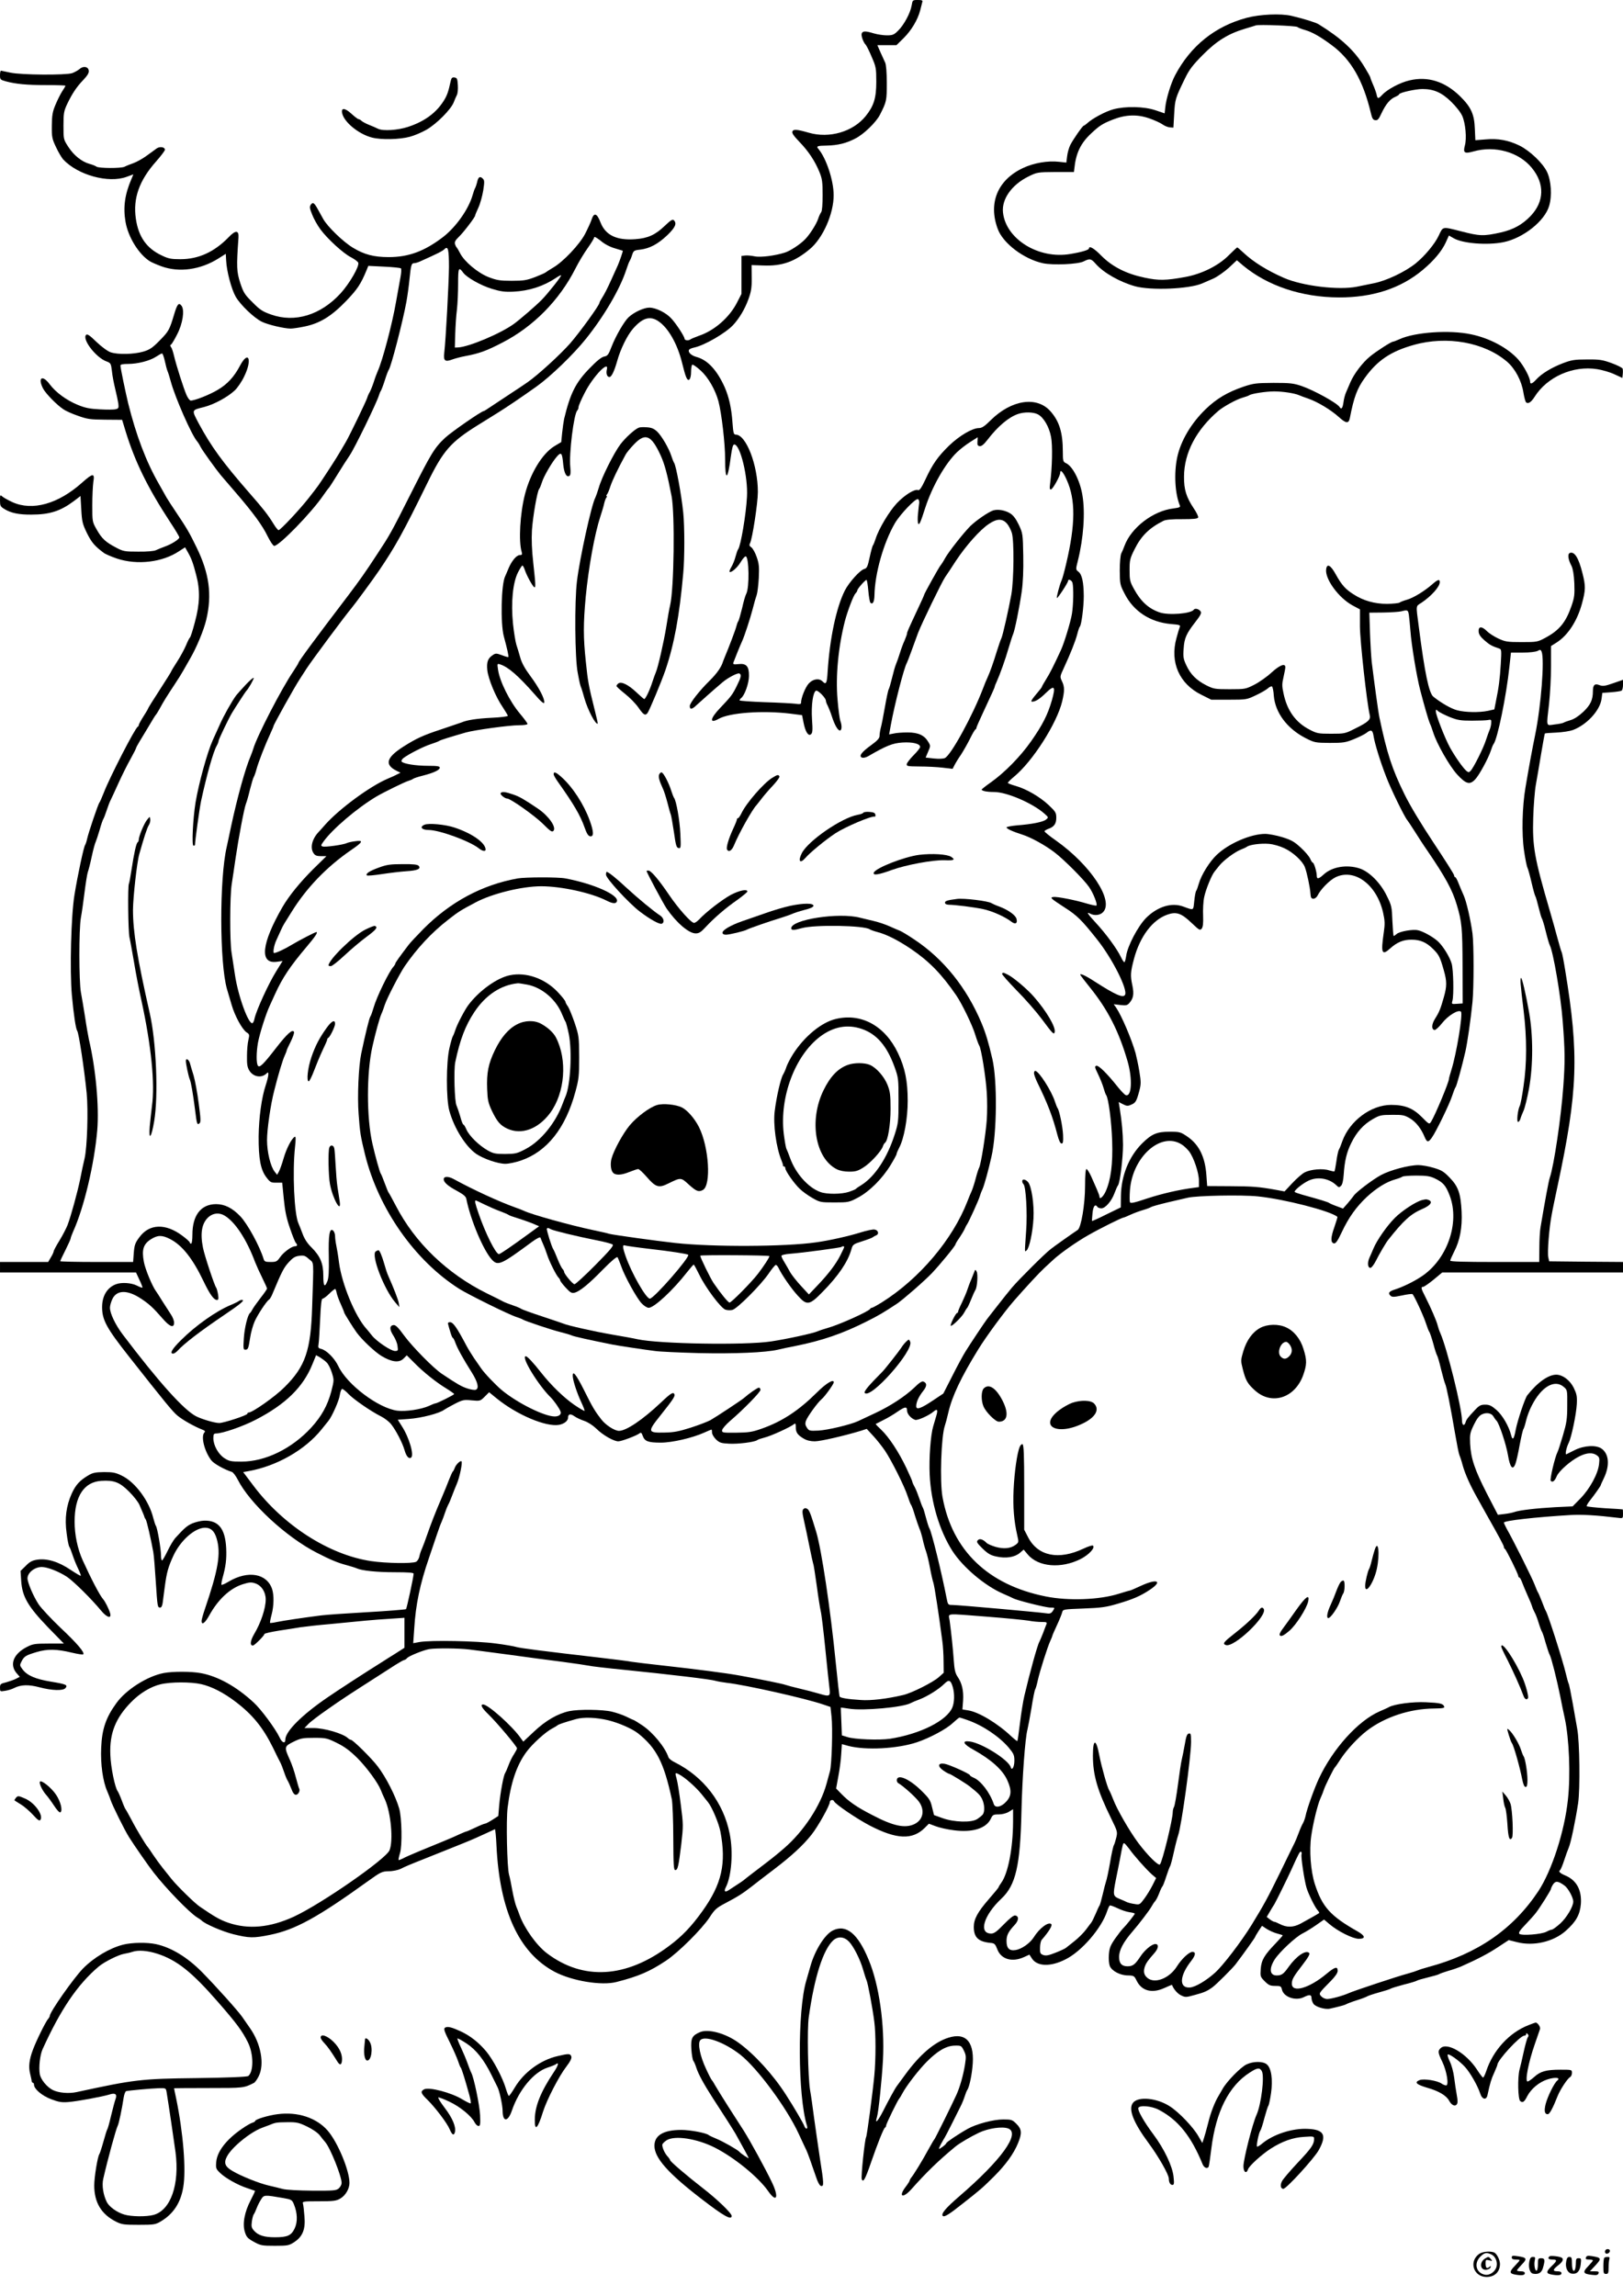 <?xml version="1.0" standalone="no"?>
<!DOCTYPE svg PUBLIC "-//W3C//DTD SVG 20010904//EN"
 "http://www.w3.org/TR/2001/REC-SVG-20010904/DTD/svg10.dtd">
<svg version="1.0" xmlns="http://www.w3.org/2000/svg"
 width="1240pt" height="1754pt" viewBox="0 0 1240 1754"
 preserveAspectRatio="xMidYMid meet">

<g transform="translate(0,1754) scale(0.1,-0.1)"
fill="#000000" stroke="none">
<path d="M6965 17498 c-9 -57 -60 -151 -104 -193 -31 -31 -42 -35 -86 -35 -27
0 -72 7 -99 15 -62 19 -85 19 -92 0 -7 -17 12 -69 31 -88 6 -7 27 -48 45 -92
33 -75 35 -87 35 -190 0 -125 -19 -185 -82 -263 -97 -119 -277 -171 -433 -126
-91 26 -119 29 -126 9 -5 -12 11 -34 53 -78 70 -72 120 -148 154 -232 21 -51
24 -77 24 -176 0 -70 -4 -121 -11 -130 -6 -8 -17 -30 -23 -50 -14 -42 -66
-124 -103 -160 -38 -38 -110 -85 -150 -98 -74 -24 -188 -39 -233 -29 -24 5
-57 8 -72 6 l-28 -3 0 -145 0 -145 -35 -68 c-58 -113 -173 -213 -290 -252 -30
-11 -59 -23 -64 -27 -15 -12 -46 -9 -46 5 -1 17 -62 112 -100 153 -40 45 -119
84 -169 84 -41 0 -116 -34 -158 -73 -33 -30 -98 -142 -130 -224 -24 -63 -31
-72 -58 -77 -20 -4 -56 -33 -110 -89 -106 -108 -148 -191 -195 -387 -4 -19
-11 -67 -15 -106 l-7 -71 -52 -31 c-92 -56 -183 -205 -225 -367 -38 -147 -50
-361 -25 -442 5 -19 2 -23 -14 -23 -25 0 -61 -42 -86 -100 -10 -25 -22 -52
-26 -61 -31 -60 -37 -359 -11 -459 27 -99 39 -155 35 -159 -2 -2 -24 4 -49 14
-42 15 -48 16 -70 1 -38 -25 -48 -53 -42 -115 8 -68 64 -205 118 -283 21 -32
39 -62 39 -66 0 -5 -55 -12 -123 -15 -116 -6 -188 -17 -232 -36 -11 -4 -78
-27 -150 -51 -143 -47 -193 -70 -294 -134 -131 -84 -145 -138 -49 -185 l28
-14 -23 -11 c-12 -7 -45 -22 -74 -34 -137 -58 -371 -231 -478 -351 -16 -19
-41 -46 -54 -60 -48 -53 -63 -119 -35 -159 11 -17 25 -22 56 -22 l42 0 -102
-100 c-101 -101 -184 -203 -234 -289 -161 -280 -177 -436 -44 -418 l45 6 -49
-79 c-59 -95 -151 -297 -165 -359 -3 -17 -10 -33 -15 -36 -29 -18 -111 205
-135 369 -9 56 -20 132 -26 170 -14 86 -13 427 1 520 6 39 20 130 30 201 23
156 65 379 79 415 6 14 20 63 31 110 12 47 25 90 29 95 4 6 14 33 21 60 14 52
65 184 106 272 13 28 24 54 24 57 0 10 162 301 202 361 21 33 44 69 51 79 41
63 296 406 342 460 27 32 168 224 212 289 123 181 186 295 368 667 121 248
178 313 387 443 38 23 104 65 148 92 68 42 188 123 300 203 104 74 279 242
376 363 139 173 262 383 309 529 10 30 21 60 25 65 4 6 13 26 19 46 11 34 15
37 62 42 73 9 135 42 207 110 62 60 75 90 50 115 -9 9 -25 -1 -70 -44 -71 -68
-128 -94 -223 -101 -143 -11 -229 30 -267 128 -27 71 -50 78 -68 22 -7 -21
-29 -69 -49 -108 -42 -82 -169 -216 -246 -260 -27 -16 -52 -32 -55 -35 -3 -4
-39 -20 -80 -36 -66 -25 -88 -29 -180 -29 -91 0 -114 4 -177 28 -82 32 -186
119 -218 183 -11 22 -23 41 -26 44 -4 3 -9 14 -13 26 -4 15 3 29 30 55 35 33
124 150 124 162 0 4 11 31 25 61 14 30 30 89 37 131 10 66 10 78 -4 91 -21 21
-35 12 -43 -29 -4 -17 -11 -36 -14 -42 -4 -5 -13 -30 -20 -55 -31 -109 -129
-247 -229 -323 -141 -107 -261 -151 -412 -151 -113 0 -187 19 -274 72 -75 45
-195 162 -227 220 -13 24 -32 57 -41 74 -27 49 -37 56 -53 35 -11 -16 -10 -27
10 -76 12 -32 41 -83 63 -113 54 -73 176 -185 235 -214 26 -14 51 -32 54 -41
10 -26 -65 -157 -135 -234 -152 -166 -349 -226 -530 -162 -66 23 -87 37 -143
94 -60 59 -69 74 -94 149 -27 86 -29 119 -13 345 4 57 -22 59 -75 3 -110 -113
-230 -168 -369 -168 -70 0 -92 4 -143 29 -115 54 -177 142 -197 280 -23 156
26 293 155 438 37 42 67 82 67 89 0 21 -39 27 -63 10 -12 -9 -47 -34 -77 -56
-30 -22 -75 -47 -100 -56 -25 -9 -56 -21 -69 -28 -28 -13 -196 -12 -214 1 -6
5 -30 15 -53 21 -60 17 -120 65 -162 130 -37 57 -37 58 -37 162 0 95 3 111 28
165 39 81 72 131 125 186 31 33 43 53 40 70 -4 31 -43 37 -71 11 -12 -10 -37
-24 -56 -31 -50 -16 -390 -14 -471 4 -36 8 -68 14 -72 15 -5 0 -8 -16 -8 -35
0 -32 3 -35 43 -46 78 -21 161 -29 310 -29 81 0 147 -2 147 -5 0 -3 -11 -22
-25 -43 -13 -20 -36 -66 -51 -102 -23 -54 -27 -81 -28 -160 -1 -87 2 -101 32
-164 17 -37 42 -79 54 -93 111 -120 346 -185 485 -134 l52 19 -15 -36 c-51
-118 -64 -216 -45 -327 20 -115 99 -244 183 -299 13 -9 55 -27 93 -41 134 -48
296 -26 433 60 l57 36 3 -53 c4 -81 40 -217 73 -275 36 -62 140 -162 200 -191
47 -23 171 -52 220 -52 16 0 65 7 107 16 116 24 204 78 317 195 86 90 112 129
156 236 l13 32 121 -6 c66 -3 124 -9 128 -13 5 -4 3 -34 -3 -66 -6 -33 -22
-120 -35 -194 -28 -163 -103 -447 -139 -525 -7 -16 -22 -55 -31 -85 -10 -30
-24 -64 -30 -75 -7 -11 -16 -31 -20 -45 -8 -26 -132 -283 -162 -335 -63 -108
-83 -140 -142 -230 -77 -117 -65 -100 -143 -200 -68 -87 -216 -245 -230 -245
-4 0 -22 21 -38 48 -43 70 -80 117 -181 232 -210 241 -295 358 -391 536 -55
105 -57 100 42 125 77 20 180 76 234 127 21 20 54 68 72 107 63 128 33 204
-32 82 -46 -87 -97 -142 -172 -186 -62 -37 -174 -81 -205 -81 -7 0 -21 18 -31
40 -23 52 -79 228 -96 300 -7 30 -17 61 -23 68 -8 10 -8 16 0 20 6 4 27 39 46
77 43 82 59 186 34 219 -21 28 -33 14 -57 -67 -35 -117 -41 -128 -110 -198
-55 -56 -75 -70 -125 -85 -72 -21 -195 -24 -250 -5 -23 8 -68 41 -108 79 -50
49 -70 63 -79 54 -33 -33 75 -174 156 -203 32 -12 34 -16 41 -73 3 -34 15 -95
25 -136 10 -41 21 -92 24 -112 4 -34 2 -39 -20 -44 -14 -4 -69 -4 -122 -1 -77
4 -112 11 -170 35 -86 36 -165 94 -212 156 -56 76 -94 52 -51 -32 20 -38 103
-124 156 -159 17 -12 66 -34 110 -49 72 -26 94 -29 209 -30 l129 -1 27 -89
c72 -233 168 -429 338 -689 40 -60 72 -114 72 -120 0 -14 -57 -51 -110 -70
-25 -9 -56 -22 -69 -28 -14 -7 -70 -12 -135 -11 -104 0 -115 2 -171 32 -78 41
-107 67 -147 138 -33 58 -33 61 -33 184 0 69 4 149 8 178 12 70 -3 69 -85 -4
-183 -164 -380 -219 -533 -150 -32 15 -67 34 -77 43 -17 15 -18 14 -18 -30 0
-40 3 -47 33 -65 49 -31 112 -44 207 -43 140 0 222 27 324 103 l51 39 6 -104
c5 -93 10 -111 44 -181 35 -70 58 -97 126 -148 12 -10 59 -30 103 -45 154 -51
347 -29 475 57 l45 29 21 -37 c28 -49 40 -82 64 -175 31 -115 28 -220 -10
-359 -16 -62 -33 -115 -38 -118 -4 -3 -18 -30 -30 -60 -13 -30 -43 -86 -67
-123 -24 -37 -44 -70 -44 -72 0 -4 -42 -71 -90 -145 -49 -75 -90 -141 -90
-145 0 -3 -16 -29 -35 -59 -19 -30 -35 -59 -35 -65 0 -5 -4 -11 -8 -13 -19 -7
-215 -388 -259 -503 -15 -38 -30 -72 -33 -75 -9 -7 -86 -236 -95 -280 -4 -19
-11 -39 -15 -45 -10 -13 -56 -226 -81 -380 -26 -157 -37 -576 -20 -767 14
-151 30 -258 41 -273 12 -16 53 -286 72 -475 13 -132 4 -414 -16 -500 -9 -36
-24 -108 -34 -160 -21 -100 -69 -276 -96 -348 -9 -23 -36 -76 -61 -117 -25
-40 -45 -78 -45 -84 0 -5 -9 -26 -21 -45 l-21 -36 -184 0 -184 0 0 -40 0 -40
519 0 520 0 26 -56 c15 -31 25 -58 23 -60 -3 -2 -22 5 -43 16 -42 21 -117 26
-159 10 -67 -25 -106 -89 -106 -175 0 -98 34 -160 205 -377 275 -349 333 -420
370 -451 39 -33 130 -84 189 -107 22 -8 26 -14 18 -22 -29 -29 -1 -143 52
-213 20 -26 101 -71 158 -89 9 -3 29 -29 44 -58 91 -181 370 -439 604 -559
101 -52 160 -77 225 -94 33 -9 69 -20 80 -25 39 -18 152 -30 293 -30 99 0 142
-3 142 -11 0 -24 -52 -264 -58 -271 -4 -3 -137 -14 -295 -23 -159 -9 -318 -20
-355 -25 -134 -17 -288 -40 -336 -50 -27 -6 -51 -9 -53 -7 -2 2 3 30 12 63 18
69 19 148 4 195 -40 120 -184 145 -331 58 -28 -17 -53 -28 -56 -25 -2 3 1 25
7 48 26 92 33 147 29 233 -8 149 -59 212 -169 209 -26 -1 -66 -11 -90 -21 -40
-18 -60 -35 -131 -113 -13 -15 -39 -58 -58 -98 -19 -39 -38 -72 -42 -72 -5 0
-8 17 -8 39 0 49 -28 211 -39 225 -4 6 -13 33 -20 60 -32 131 -138 275 -241
324 -46 23 -68 27 -135 27 -66 -1 -87 -5 -120 -25 -66 -39 -96 -72 -127 -139
-42 -94 -55 -189 -39 -303 6 -51 16 -97 20 -103 5 -5 16 -35 26 -65 10 -30 29
-77 42 -103 13 -27 22 -51 20 -54 -3 -2 -38 19 -79 46 -90 61 -178 88 -253 77
-39 -6 -58 -16 -88 -47 l-40 -39 5 -78 c8 -119 52 -194 204 -352 l122 -125
-117 0 c-104 0 -121 -3 -164 -25 -103 -52 -136 -133 -82 -199 l26 -30 -29 -15
c-16 -8 -50 -20 -75 -27 -43 -10 -47 -14 -47 -41 0 -30 1 -30 38 -24 21 3 52
12 69 21 53 27 112 28 195 6 94 -25 180 -28 198 -6 20 24 5 30 -110 49 -120
20 -182 47 -217 93 -23 30 -23 33 -9 61 21 40 32 47 115 72 85 25 152 24 273
-5 43 -10 81 -16 84 -12 13 13 -47 84 -175 204 -70 67 -145 147 -166 178 -40
61 -85 166 -85 199 1 43 55 86 109 86 43 0 132 -35 194 -76 51 -35 185 -167
260 -258 45 -54 81 -63 68 -18 -9 32 -38 89 -53 106 -26 29 -93 158 -157 299
-39 87 -61 194 -61 294 0 193 72 303 204 311 98 6 140 -10 213 -83 35 -35 71
-81 79 -102 9 -21 21 -49 27 -63 6 -14 11 -27 11 -30 1 -3 5 -11 10 -18 8 -13
39 -148 57 -247 5 -27 13 -129 19 -225 13 -195 13 -200 34 -200 9 0 16 14 19
38 3 20 10 75 16 122 15 111 26 150 67 239 55 116 163 211 241 211 44 0 71
-25 88 -82 34 -115 13 -238 -91 -543 -13 -38 -24 -78 -24 -87 0 -35 26 -17 58
41 68 124 161 210 259 240 48 15 64 16 93 6 48 -16 80 -66 80 -123 0 -68 -37
-178 -87 -262 -31 -53 -36 -90 -11 -90 12 0 88 76 88 88 0 5 51 16 112 26 62
9 136 21 165 26 28 4 129 16 225 24 95 9 216 21 268 26 52 5 141 12 198 15
l102 7 0 -115 0 -114 -67 -43 c-38 -23 -84 -53 -103 -65 -136 -85 -336 -215
-419 -272 -196 -134 -321 -260 -321 -321 0 -34 -25 -26 -44 16 -32 67 -142
216 -198 267 -132 122 -273 200 -402 224 -74 14 -216 14 -285 1 -126 -24 -288
-127 -362 -230 -80 -110 -110 -198 -116 -340 -6 -125 13 -260 47 -335 9 -22
21 -51 25 -65 11 -36 106 -229 141 -284 34 -55 155 -229 187 -269 99 -127 272
-305 332 -343 17 -10 32 -21 35 -24 22 -25 158 -84 242 -105 122 -30 154 -31
281 -5 192 39 362 132 748 410 98 70 107 75 160 76 31 0 71 9 90 18 33 17 58
28 207 87 39 16 105 42 145 58 39 16 97 39 127 51 30 12 73 30 95 40 48 21
138 63 146 67 3 2 9 -54 12 -124 24 -499 172 -820 444 -965 132 -70 360 -108
473 -78 169 43 256 81 379 163 96 64 273 241 332 330 39 61 53 73 119 108 97
51 133 74 200 126 30 24 106 82 169 130 137 104 225 185 291 268 50 63 140
224 140 250 0 16 26 21 32 6 7 -21 175 -135 273 -186 206 -107 327 -111 421
-17 l31 31 51 -19 c28 -11 90 -25 139 -31 143 -19 248 14 283 88 14 30 19 33
60 33 27 0 58 8 78 20 l32 20 0 -98 c-1 -201 -38 -392 -90 -464 -11 -15 -20
-30 -20 -33 0 -4 -34 -45 -75 -92 -85 -98 -115 -152 -115 -212 0 -82 36 -115
134 -123 24 -3 31 -10 45 -47 28 -77 112 -102 202 -62 l44 20 18 -28 c39 -63
142 -67 256 -9 125 61 278 240 320 370 7 21 16 40 20 42 4 3 30 -7 58 -20 28
-14 70 -28 92 -31 23 -3 41 -8 41 -11 0 -7 -69 -93 -89 -112 -9 -8 -36 -43
-61 -78 -37 -54 -44 -72 -48 -123 -3 -33 1 -72 7 -87 16 -39 81 -72 139 -72
44 -1 48 -3 65 -38 38 -80 117 -102 213 -58 31 14 57 25 58 24 12 -32 42 -67
69 -80 33 -16 38 -16 106 3 71 19 94 29 135 59 26 18 155 147 176 175 63 83
150 205 150 210 0 3 12 23 26 45 l26 39 36 -24 c21 -13 56 -29 80 -35 23 -6
42 -12 42 -14 0 -3 -24 -29 -53 -60 -88 -91 -110 -129 -115 -197 -4 -56 -3
-60 31 -94 30 -30 42 -35 80 -35 40 0 45 -2 51 -27 12 -58 105 -90 167 -59 44
22 59 20 59 -7 0 -12 7 -32 15 -44 16 -23 89 -45 125 -37 64 14 116 28 125 34
6 4 42 18 80 30 39 12 75 26 80 30 6 4 46 18 90 30 44 12 85 25 90 29 6 4 51
18 100 31 50 12 95 26 100 30 6 4 44 15 85 25 41 10 80 21 85 25 6 4 37 15 70
25 33 9 76 24 95 32 131 58 216 103 286 150 l81 53 64 -16 c126 -32 278 3 372
87 78 69 108 123 115 204 8 107 -33 183 -120 219 -40 17 -54 31 -39 40 5 4 19
37 31 74 12 37 28 81 35 97 16 36 51 203 72 340 16 108 12 472 -7 570 -5 28
-20 114 -34 193 -14 79 -28 148 -32 153 -3 6 -12 38 -20 72 -25 106 -137 456
-154 482 -4 6 -17 37 -29 70 -13 33 -26 64 -30 70 -4 5 -16 33 -26 60 -17 46
-163 339 -214 428 -11 21 -21 42 -21 46 0 15 240 42 509 58 88 5 195 -1 369
-22 31 -4 32 -2 32 31 0 19 -1 34 -2 34 -2 1 -63 5 -136 9 -73 5 -136 12 -139
15 -3 3 7 22 23 42 39 49 84 114 84 119 0 3 11 27 24 54 46 96 39 183 -16 224
-42 31 -134 26 -207 -10 -31 -15 -60 -30 -64 -32 -11 -4 0 51 18 87 21 42 58
219 62 297 3 61 -1 77 -24 125 -29 57 -82 97 -130 99 -61 2 -146 -58 -224
-157 -18 -22 -76 -196 -89 -265 -13 -72 -24 -84 -35 -39 -17 67 -65 150 -110
190 -39 34 -55 42 -88 42 -34 0 -46 -6 -81 -44 -53 -56 -62 -68 -70 -94 -10
-29 -26 -18 -26 16 -1 96 -114 550 -165 667 -8 17 -17 44 -21 60 -8 34 -51
133 -94 218 -33 64 -36 77 -17 77 7 0 43 25 80 55 l66 55 691 0 690 0 0 40 0
40 -282 2 -282 3 -7 31 c-8 40 7 226 26 324 7 41 28 140 45 220 155 725 165
1003 58 1650 -11 69 -23 130 -26 135 -4 6 -18 55 -33 110 -15 55 -41 150 -59
210 -117 400 -133 490 -126 710 3 94 12 206 20 250 8 44 26 149 40 234 14 84
27 155 29 158 2 2 42 5 88 7 46 2 103 11 125 19 106 39 208 149 220 238 l6 46
68 5 c37 3 72 8 79 12 6 4 11 24 11 45 l0 38 -75 -26 c-62 -22 -79 -24 -104
-15 -37 15 -51 2 -51 -45 0 -67 -18 -106 -74 -159 -34 -32 -69 -55 -97 -63
-24 -7 -48 -16 -54 -20 -5 -3 -36 -10 -67 -13 -68 -9 -64 -25 -43 159 8 72 15
200 15 285 l0 155 43 27 c86 55 157 164 193 296 29 106 29 136 4 234 -29 117
-61 167 -96 154 -19 -7 -14 -50 13 -100 10 -21 18 -65 21 -131 3 -89 1 -108
-22 -175 -44 -126 -93 -185 -201 -243 -58 -31 -64 -32 -180 -32 -110 0 -125 3
-179 28 -32 15 -72 41 -88 58 -38 37 -64 35 -61 -6 1 -21 15 -41 45 -67 39
-34 57 -44 112 -62 18 -6 18 -14 12 -119 -7 -115 -15 -177 -37 -284 l-12 -62
-49 -11 c-67 -14 -173 -12 -234 4 -47 12 -123 56 -183 104 -34 27 -66 182
-111 532 -23 176 -25 156 22 187 74 50 138 121 138 156 0 25 -15 21 -57 -16
-59 -52 -144 -104 -193 -118 -25 -7 -51 -17 -57 -22 -7 -5 -50 -9 -95 -10 -95
0 -182 24 -257 73 -62 39 -91 72 -136 153 -39 71 -67 85 -73 39 -11 -74 96
-220 202 -277 l56 -30 0 -130 c1 -116 53 -587 75 -677 9 -35 -11 -54 -115
-105 -73 -37 -78 -38 -180 -38 -98 0 -109 2 -166 32 -106 55 -171 146 -198
277 -12 54 -12 73 0 123 7 32 14 66 14 76 0 33 -42 17 -105 -40 -34 -32 -94
-74 -131 -93 -67 -34 -71 -35 -189 -35 -113 0 -123 2 -179 30 -75 38 -121 84
-153 154 -22 47 -25 65 -20 125 5 81 20 115 90 205 39 50 48 68 40 80 -12 19
-43 27 -52 14 -20 -31 -193 -45 -262 -21 -84 29 -144 84 -196 180 -30 54 -33
68 -33 143 0 76 3 89 39 161 51 102 113 162 221 216 16 8 68 13 142 12 85 0
119 3 122 13 3 6 -12 38 -34 70 -57 86 -75 143 -74 243 1 181 93 356 262 501
39 33 139 88 182 100 25 7 50 16 55 20 17 12 126 29 190 29 66 0 156 -14 190
-29 11 -5 43 -17 70 -26 72 -25 173 -86 233 -140 56 -51 76 -53 85 -8 31 160
56 226 114 306 96 134 199 203 374 252 254 72 541 20 714 -129 61 -53 110
-145 124 -235 6 -36 15 -69 20 -74 15 -15 38 -1 65 41 96 153 294 241 478 212
39 -6 98 -23 132 -39 l61 -28 3 29 c2 17 1 35 -1 42 -3 7 -40 26 -84 42 -69
25 -91 29 -188 28 -97 0 -119 -4 -185 -29 -86 -33 -162 -79 -203 -124 -31 -34
-47 -39 -47 -16 0 30 -49 122 -90 168 -78 88 -219 164 -361 193 -162 35 -429
17 -546 -37 -23 -10 -45 -19 -50 -19 -14 0 -127 -73 -176 -113 -58 -48 -121
-131 -149 -195 -11 -26 -26 -61 -34 -79 -8 -17 -17 -52 -20 -77 -6 -44 -16
-57 -29 -36 -19 31 -193 127 -290 161 -62 21 -87 24 -215 24 -133 -1 -152 -3
-230 -29 -122 -42 -205 -91 -288 -171 -111 -107 -191 -242 -218 -368 -26 -123
-17 -279 20 -368 6 -13 -3 -17 -49 -23 -155 -18 -323 -147 -374 -286 -7 -19
-18 -46 -25 -59 -6 -14 -11 -70 -11 -130 1 -102 2 -109 37 -176 68 -135 196
-218 354 -232 64 -5 74 -8 68 -22 -4 -9 -16 -47 -26 -86 -51 -184 22 -349 190
-432 l76 -38 135 0 c134 0 137 1 206 34 39 18 80 42 92 53 12 11 26 17 31 14
5 -3 12 -35 14 -71 11 -130 102 -251 242 -323 69 -35 74 -36 186 -37 104 0
121 3 185 29 39 16 81 37 94 47 36 29 48 23 55 -23 9 -58 50 -192 97 -313 35
-92 138 -303 160 -329 5 -6 31 -45 57 -86 26 -41 68 -107 95 -145 141 -207
193 -302 227 -417 39 -130 43 -178 44 -468 l1 -285 -43 -3 c-42 -3 -43 -3 -35
25 11 45 7 234 -6 281 -14 51 -67 137 -107 173 -39 34 -112 75 -151 83 -40 9
-141 -9 -163 -29 -9 -8 -19 -15 -22 -15 -3 0 -7 51 -10 114 -4 108 -6 119 -43
193 -48 99 -133 184 -207 209 -98 32 -211 13 -275 -46 -38 -35 -53 -38 -53 -9
0 29 -21 99 -30 99 -4 0 -13 14 -20 30 -7 17 -39 55 -72 85 -50 46 -71 58
-141 80 -46 14 -105 25 -131 25 -109 0 -277 -72 -369 -159 -55 -51 -119 -154
-138 -221 -7 -25 -16 -50 -20 -55 -5 -6 -11 -41 -15 -79 -8 -74 -1 -71 -84
-41 -89 33 -196 0 -284 -87 -62 -63 -142 -215 -152 -290 -4 -27 -10 -48 -14
-48 -4 0 -16 17 -25 37 -32 67 -117 182 -195 266 -61 66 -73 85 -42 68 34 -18
77 -13 100 12 83 88 -95 358 -360 546 -49 34 -88 66 -88 71 0 4 13 12 28 18
45 15 62 39 62 85 0 38 -5 47 -58 97 -68 64 -172 124 -254 147 -32 9 -58 19
-58 23 0 4 20 24 45 45 143 116 330 410 370 577 19 81 19 112 -2 155 -16 34
-15 36 15 101 50 108 88 203 102 257 7 28 16 55 21 60 12 17 29 151 29 232 -1
105 -13 163 -40 185 -22 17 -22 18 -5 85 43 172 57 366 35 498 -18 113 -75
224 -126 247 -22 10 -24 17 -24 88 0 146 -27 233 -96 310 -104 115 -295 86
-452 -67 -49 -49 -70 -63 -93 -63 -50 0 -149 -58 -228 -134 -85 -83 -126 -140
-181 -259 -29 -62 -45 -85 -55 -81 -27 11 -103 -37 -163 -100 -59 -63 -138
-195 -162 -271 -7 -22 -16 -44 -20 -50 -5 -5 -16 -47 -26 -93 -15 -70 -21 -83
-40 -88 -33 -8 -117 -102 -149 -164 -66 -130 -116 -369 -132 -622 -5 -89 -12
-101 -39 -73 -26 26 -73 19 -105 -16 -26 -28 -59 -110 -59 -147 0 -11 -10 -13
-42 -8 -24 3 -130 9 -235 12 -106 4 -193 10 -193 14 0 4 6 13 14 19 26 22 58
112 58 168 1 73 -20 97 -80 90 -37 -4 -43 -2 -39 12 7 20 55 139 68 166 16 35
60 168 80 245 10 41 24 89 30 105 6 17 13 75 16 130 4 85 2 109 -16 160 -11
33 -30 66 -41 74 -15 10 -17 17 -10 31 18 34 60 308 60 392 0 206 -90 438
-169 438 -16 0 -19 13 -25 93 -8 112 -27 194 -59 268 -59 132 -131 209 -215
232 -42 11 -69 38 -57 56 3 5 20 12 38 16 78 16 240 110 298 172 47 51 89 121
116 195 22 61 27 88 26 168 l-1 95 87 -3 c145 -6 242 28 359 126 99 83 182
270 181 412 0 111 -56 280 -116 352 -19 21 -10 25 64 26 85 2 147 17 218 54
64 32 158 124 187 180 52 102 53 109 53 244 0 80 -5 140 -12 155 -6 13 -22 49
-36 79 l-24 55 73 0 73 0 55 54 c59 59 107 139 126 211 6 25 13 53 16 63 5 14
-1 17 -34 17 -40 0 -40 -1 -47 -42z m-2270 -1854 c33 -10 61 -19 63 -19 3 -2
-24 -80 -37 -110 -5 -11 -28 -63 -52 -115 -23 -52 -53 -111 -66 -130 -12 -19
-23 -38 -23 -43 0 -18 -150 -225 -224 -310 -77 -87 -245 -241 -327 -298 -24
-17 -89 -60 -144 -96 -55 -36 -119 -79 -142 -94 -23 -16 -44 -29 -47 -29 -17
0 -248 -160 -295 -204 -83 -78 -105 -115 -272 -446 -138 -274 -154 -302 -242
-435 -99 -152 -141 -210 -230 -328 -243 -319 -377 -500 -377 -511 0 -3 -18
-32 -39 -64 -90 -132 -278 -496 -306 -592 -4 -14 -13 -38 -20 -55 -40 -92
-102 -316 -150 -540 -12 -60 -28 -130 -33 -155 -56 -241 -55 -886 2 -1085 8
-27 24 -83 36 -122 24 -83 80 -186 114 -209 22 -14 23 -18 14 -57 -6 -23 -11
-78 -11 -122 -1 -63 2 -87 18 -113 29 -47 89 -59 128 -25 16 15 17 14 17 -6 0
-12 -9 -48 -20 -81 -31 -93 -52 -244 -54 -390 -1 -170 15 -256 59 -313 29 -38
35 -42 76 -41 l45 0 12 -122 c9 -92 20 -148 47 -225 19 -57 40 -108 45 -113
15 -15 12 -26 -7 -26 -25 0 -89 -47 -115 -86 -21 -30 -28 -34 -70 -34 -40 0
-48 3 -54 23 -30 98 -122 267 -178 326 -61 64 -120 93 -186 93 -115 -1 -180
-85 -180 -233 0 -39 -4 -69 -10 -69 -5 0 -10 4 -10 9 0 5 -25 28 -56 51 -129
97 -254 93 -330 -12 -32 -43 -37 -59 -42 -119 l-5 -69 -278 0 c-154 0 -279 3
-279 6 0 3 18 42 40 85 22 44 40 84 40 90 0 5 9 29 19 52 83 183 162 517 184
775 15 181 -12 474 -64 692 -5 25 -19 101 -29 170 -11 69 -25 154 -32 190 -15
83 -16 482 0 570 7 36 19 123 28 195 9 71 20 140 25 154 5 13 19 66 30 119 11
52 25 102 30 111 4 9 18 50 30 91 11 41 25 80 29 85 4 6 15 35 25 65 10 30 23
66 31 80 7 14 34 72 60 130 26 57 67 140 91 182 24 43 43 81 43 85 0 3 13 27
28 52 16 25 48 80 73 121 24 41 46 77 50 80 3 3 16 23 28 45 31 58 58 100 112
182 27 40 58 90 69 110 12 21 36 63 53 93 47 80 105 218 123 297 45 189 23
353 -74 551 -55 114 -76 149 -162 277 -26 39 -57 86 -68 105 -11 19 -37 67
-59 105 -97 169 -173 370 -234 615 -21 88 -58 266 -59 288 0 8 18 12 58 12 74
0 167 24 214 55 21 14 41 25 46 25 5 0 14 -26 21 -57 7 -32 16 -67 21 -78 5
-11 16 -47 25 -80 33 -122 158 -406 200 -455 7 -8 20 -28 28 -45 13 -26 119
-173 154 -215 7 -8 57 -66 110 -128 139 -161 208 -256 248 -339 20 -40 42 -73
50 -73 38 0 285 254 375 386 19 27 36 51 40 54 5 4 33 48 118 185 14 22 34 52
44 67 38 56 206 401 223 458 4 14 11 30 15 35 4 6 18 42 30 80 12 39 26 75 30
80 18 23 108 372 135 520 8 44 19 124 24 177 11 106 14 118 38 118 8 0 31 7
51 17 121 54 163 75 178 90 27 27 34 -1 34 -137 -1 -123 -24 -556 -36 -656 -7
-61 6 -71 64 -49 20 7 64 19 97 25 107 20 162 40 285 104 235 121 434 323 556
564 24 48 66 118 94 157 27 38 50 76 50 83 0 7 21 -5 48 -26 28 -25 70 -47
107 -58z m-1156 -187 c26 -36 135 -98 218 -123 69 -21 99 -25 166 -22 121 6
230 42 323 104 20 14 38 23 41 21 5 -5 -99 -137 -148 -187 -42 -43 -161 -146
-211 -183 -101 -74 -345 -177 -428 -181 l-25 -1 3 105 c2 58 7 141 13 185 5
44 9 133 9 198 0 122 4 132 39 84z m1493 -372 c74 -50 144 -173 179 -316 11
-46 25 -96 32 -111 17 -40 37 -17 37 43 0 26 4 50 9 53 5 4 34 -17 65 -45 57
-52 111 -146 135 -234 24 -91 51 -322 51 -441 0 -175 20 -166 44 21 9 65 16
90 26 90 45 0 106 -248 97 -400 -7 -135 -48 -375 -67 -400 -5 -5 -13 -30 -20
-55 -6 -25 -20 -60 -31 -79 -11 -18 -18 -36 -15 -39 11 -10 59 31 84 73 15 25
32 45 39 45 26 0 30 -241 4 -287 -6 -10 -20 -58 -31 -108 -12 -49 -25 -94 -29
-100 -5 -5 -11 -23 -15 -39 -6 -26 -57 -160 -89 -236 -6 -14 -11 -27 -12 -30
-12 -44 -48 -95 -103 -149 -78 -77 -152 -171 -152 -194 0 -29 17 -27 51 6 35
32 134 120 199 175 44 37 118 75 130 67 16 -10 12 -29 -21 -95 -32 -66 -46
-83 -126 -167 -79 -82 -85 -125 -12 -84 83 47 334 65 544 40 l93 -12 11 -56
c14 -72 37 -107 57 -90 12 10 14 31 8 113 -7 110 7 210 31 220 15 5 75 -56 75
-77 0 -7 6 -24 14 -38 7 -15 22 -51 31 -80 22 -68 46 -109 62 -109 15 0 17 38
3 74 -5 14 -15 86 -21 161 -16 180 6 405 56 600 21 80 66 197 81 212 8 8 14
18 14 23 0 12 60 80 70 80 4 0 10 -37 14 -82 4 -46 11 -87 16 -92 17 -17 30 6
31 57 3 166 69 400 156 550 40 68 157 191 176 184 7 -2 11 -15 10 -28 -2 -13
-6 -50 -9 -81 -4 -31 -3 -65 0 -75 8 -19 18 2 55 118 53 163 153 339 243 425
24 23 69 58 101 78 l57 36 -2 -33 c-2 -25 1 -33 17 -35 14 -2 32 13 60 49 78
102 162 173 234 197 47 16 116 15 150 -3 44 -22 87 -96 101 -172 13 -64 9
-236 -7 -357 -5 -39 -3 -48 8 -44 14 4 69 103 69 126 0 31 23 6 50 -54 68
-151 67 -338 -4 -639 -14 -60 -30 -119 -36 -130 -14 -31 -40 -128 -35 -133 5
-5 85 117 85 130 0 18 28 7 34 -14 9 -36 7 -166 -4 -235 -10 -63 -59 -223 -84
-278 -57 -123 -84 -177 -113 -223 -18 -29 -33 -55 -33 -59 0 -3 -21 -30 -46
-59 -32 -38 -41 -54 -29 -54 26 0 57 19 107 68 65 63 75 50 44 -59 -32 -110
-70 -185 -158 -311 -82 -117 -202 -239 -306 -313 -39 -27 -71 -53 -72 -56 0
-11 41 -19 95 -19 96 0 291 -84 382 -163 35 -31 35 -31 14 -48 -22 -18 -106
-35 -223 -44 -43 -4 -78 -11 -78 -15 0 -11 47 -32 119 -55 65 -20 176 -81 249
-137 73 -56 225 -209 262 -263 33 -47 66 -132 57 -142 -3 -3 -36 4 -74 15 -89
27 -227 54 -255 50 -29 -4 -22 -10 87 -81 94 -60 130 -96 245 -241 118 -147
239 -388 215 -426 -15 -25 -74 1 -231 102 -77 50 -122 69 -108 47 4 -7 37 -49
72 -93 136 -169 220 -333 287 -564 39 -136 31 -275 -15 -257 -8 3 -35 31 -60
62 -81 102 -145 165 -163 162 -15 -4 -14 -11 12 -64 16 -33 35 -80 42 -105 7
-25 16 -50 20 -55 18 -24 41 -202 46 -350 6 -177 -10 -298 -50 -387 -20 -42
-47 -65 -47 -38 0 6 -9 29 -19 53 -10 23 -30 68 -44 100 -14 31 -31 57 -36 57
-7 0 -11 -45 -11 -128 0 -142 -30 -319 -56 -337 -42 -28 -181 -126 -207 -147
-44 -33 -245 -234 -295 -293 -23 -27 -73 -90 -112 -140 -38 -49 -74 -94 -78
-100 -18 -23 -129 -190 -162 -243 -20 -31 -67 -118 -104 -192 l-69 -135 -78
-52 c-92 -62 -129 -75 -129 -45 0 32 18 71 51 114 32 39 33 63 3 75 -10 4 -33
-11 -67 -45 -70 -67 -185 -143 -304 -198 -54 -25 -111 -52 -128 -60 -56 -26
-230 -68 -302 -72 -68 -3 -72 -2 -88 22 -13 20 -15 32 -7 54 11 31 89 139 118
163 25 20 94 116 94 130 0 28 -59 -8 -130 -79 -138 -137 -264 -220 -420 -275
-73 -26 -100 -30 -195 -31 -104 -1 -110 0 -108 19 1 11 28 42 60 70 103 88
233 221 233 238 0 9 -6 17 -12 17 -11 0 -73 -43 -118 -82 -22 -18 -208 -141
-252 -166 -20 -11 -87 -37 -149 -57 -91 -29 -130 -37 -202 -38 -129 -3 -131 6
-36 125 98 123 117 151 112 166 -8 22 -25 13 -105 -63 -139 -131 -264 -215
-319 -215 -33 0 -100 43 -134 86 -49 63 -67 92 -135 229 -60 119 -87 152 -84
100 3 -37 32 -125 63 -192 17 -36 29 -68 27 -70 -2 -3 -38 18 -79 46 -78 54
-175 147 -253 246 -61 78 -106 125 -117 125 -40 0 94 -220 191 -315 25 -25 65
-82 74 -106 9 -22 -10 -39 -44 -39 -79 0 -284 102 -403 200 -49 41 -136 132
-161 170 -13 19 -37 54 -54 78 -16 24 -41 64 -55 90 -75 142 -103 182 -127
182 -14 0 -18 -5 -14 -17 2 -10 10 -37 17 -60 7 -24 15 -43 19 -43 3 0 12 -17
19 -37 15 -42 59 -122 126 -228 45 -72 57 -121 30 -131 -8 -4 -38 1 -65 10
-45 15 -77 33 -196 113 -64 43 -223 205 -285 289 -48 66 -67 84 -83 82 -31 -4
-31 -34 -1 -80 15 -23 30 -58 32 -80 5 -35 4 -38 -19 -38 -32 0 -143 75 -177
119 -14 18 -33 41 -41 50 -86 94 -188 341 -210 506 -6 50 -16 109 -21 132 -5
23 -9 55 -9 71 0 16 -7 35 -15 42 -27 23 -37 -33 -33 -200 2 -115 -1 -163 -11
-187 -21 -52 -31 -39 -31 43 0 93 -23 148 -90 215 -33 32 -55 67 -69 106 -12
32 -26 67 -31 78 -32 70 -47 391 -26 584 7 64 6 82 -3 77 -24 -15 -62 -88 -84
-163 -12 -43 -29 -89 -36 -102 l-14 -25 -18 23 c-32 39 -59 150 -59 242 0 83
27 270 55 378 30 120 65 236 80 267 8 18 15 35 15 39 0 4 14 35 31 68 16 33
28 66 25 74 -10 25 -53 -14 -136 -121 -99 -128 -128 -156 -140 -136 -13 20
-12 103 1 176 13 69 60 218 89 280 11 24 30 65 42 92 56 123 114 210 240 359
67 79 89 113 75 113 -10 0 -133 -64 -188 -97 -52 -32 -119 -63 -135 -63 -11 0
-1 57 15 93 10 23 26 58 35 77 8 19 21 44 28 55 7 11 31 49 53 85 116 188 271
349 461 479 87 59 93 75 28 65 -27 -3 -56 -10 -64 -14 -25 -13 -168 -33 -185
-26 -15 5 -14 9 6 37 68 95 255 255 404 344 56 33 215 111 245 120 14 4 30 11
35 15 6 5 39 16 75 25 83 21 130 43 130 61 0 11 -20 14 -90 14 -95 0 -191 16
-202 33 -3 6 3 18 15 27 40 30 151 87 207 105 30 10 60 21 65 25 9 7 80 29
205 65 69 19 330 55 404 55 38 0 66 4 66 10 0 6 -26 41 -58 79 -78 93 -154
245 -167 335 -7 47 -7 48 16 41 62 -20 138 -86 264 -229 49 -57 71 -75 73 -63
5 28 -41 116 -106 203 -41 55 -66 100 -77 140 -9 33 -23 77 -30 99 -7 23 -19
95 -26 162 -16 162 -1 312 38 390 15 29 30 53 34 53 4 0 13 -16 19 -35 14 -42
58 -122 71 -130 13 -8 11 20 -7 186 -11 97 -14 178 -10 249 7 105 40 295 55
315 5 5 14 28 21 50 14 47 79 158 116 199 32 36 39 27 47 -62 7 -67 25 -101
47 -87 9 5 11 25 7 66 -11 102 27 407 53 433 6 6 10 18 10 27 0 9 21 58 47
108 63 125 189 256 169 177 -7 -30 2 -56 20 -56 16 0 37 44 60 125 24 87 76
194 120 244 73 84 131 101 196 56z m5732 -2242 c3 -21 8 -76 12 -123 8 -110
48 -348 74 -449 32 -123 63 -230 74 -256 8 -16 19 -48 26 -70 27 -86 125 -258
183 -321 68 -74 97 -82 139 -36 30 32 99 159 118 217 7 22 16 45 21 51 30 37
98 370 121 589 l12 110 90 0 c54 0 100 6 114 13 19 11 23 10 30 -5 24 -59 -4
-416 -49 -636 -21 -101 -48 -248 -74 -402 -25 -145 -30 -356 -11 -483 9 -63
21 -121 26 -130 5 -10 19 -60 31 -112 12 -52 25 -99 29 -105 4 -5 15 -44 25
-85 10 -41 21 -79 25 -85 4 -5 18 -50 30 -100 12 -49 26 -97 31 -106 26 -50
84 -389 98 -575 18 -230 19 -310 5 -504 -17 -237 -72 -606 -103 -695 -9 -25
-38 -183 -71 -380 -5 -27 -9 -98 -9 -157 l-1 -108 -340 0 c-229 0 -340 3 -340
10 0 6 14 37 30 69 44 84 63 185 57 306 -7 138 -25 191 -90 258 -45 47 -62 58
-123 76 -39 12 -92 21 -117 21 -74 0 -215 -38 -286 -76 -63 -34 -194 -133
-209 -159 -4 -6 -24 -31 -44 -55 l-37 -42 -48 18 c-26 9 -53 21 -58 25 -9 7
-68 25 -209 64 -26 8 -51 16 -54 20 -9 8 57 63 103 85 69 34 157 20 213 -32
20 -20 24 -20 38 -6 10 10 17 40 20 84 7 106 23 173 58 243 41 84 94 142 164
182 52 30 64 33 147 33 80 1 95 -2 136 -26 46 -27 86 -77 113 -142 18 -43 28
-45 55 -7 32 44 137 260 156 321 10 30 21 60 26 65 8 10 50 164 75 273 15 67
41 245 54 377 11 109 11 445 0 525 -15 108 -46 243 -67 290 -11 25 -29 66 -39
92 -10 27 -22 48 -26 48 -5 0 -8 6 -8 13 0 8 -70 118 -155 246 -98 148 -181
285 -225 375 -94 191 -133 310 -191 586 -9 42 -39 263 -59 425 -4 39 -10 139
-13 223 l-5 152 106 1 c59 1 121 5 137 9 50 13 53 11 59 -27z m311 -780 c61
-24 83 -28 170 -28 55 0 111 2 125 5 23 5 25 2 23 -25 -1 -16 -7 -39 -12 -50
-5 -11 -17 -45 -27 -75 -18 -60 -96 -216 -119 -239 -12 -12 -16 -12 -31 0 -26
22 -86 107 -126 179 -38 69 -108 248 -108 276 0 16 2 16 18 1 9 -8 49 -28 87
-44z m-1261 -1003 c66 -31 138 -98 155 -143 16 -41 40 -155 43 -202 2 -32 7
-40 23 -40 11 0 25 11 32 25 23 47 90 115 135 138 145 72 316 -54 365 -269 14
-63 15 -86 5 -154 -23 -157 -14 -177 49 -120 53 48 102 68 165 67 66 0 113
-21 164 -72 44 -44 52 -60 81 -162 24 -85 24 -121 0 -206 -25 -88 -35 -113
-66 -162 -28 -44 -30 -83 -5 -88 8 -1 34 22 59 54 45 57 124 105 143 86 16
-16 -34 -320 -72 -441 -11 -35 -20 -68 -20 -73 0 -25 -105 -276 -136 -326 -14
-22 -15 -22 -72 36 -67 67 -129 92 -234 92 -153 0 -316 -122 -372 -276 -9 -27
-21 -57 -27 -66 -5 -10 -14 -50 -19 -90 -6 -39 -12 -74 -15 -76 -2 -2 -20 2
-41 8 -46 16 -139 8 -185 -15 -19 -9 -61 -46 -95 -82 l-60 -64 -65 12 c-134
24 -179 27 -350 28 l-176 1 -6 83 c-10 140 -56 233 -144 294 -53 36 -59 38
-137 38 -98 0 -137 -17 -211 -90 -100 -101 -158 -244 -161 -399 l-1 -89 -109
-53 c-59 -30 -109 -52 -111 -51 -1 2 1 28 4 60 5 54 21 74 38 47 3 -5 17 -10
30 -10 30 0 78 55 100 116 10 27 22 54 27 60 15 20 38 208 38 309 -1 92 -8
170 -26 284 l-7 43 33 -17 c27 -14 37 -15 61 -4 35 14 42 26 63 104 14 53 14
69 1 150 -8 49 -22 113 -29 140 -32 112 -107 286 -148 347 l-19 27 51 -6 c44
-5 53 -3 70 17 29 34 35 66 22 130 -17 79 -15 103 12 206 46 171 141 297 254
337 69 25 108 12 188 -65 56 -53 62 -57 75 -42 10 13 13 40 11 99 -2 46 1 109
8 141 11 56 57 170 80 197 5 6 22 27 36 45 33 41 117 103 164 122 19 7 40 17
47 22 21 16 106 27 167 22 36 -3 84 -17 120 -34z m-788 -2261 c18 -10 44 -35
59 -54 36 -48 75 -164 75 -224 l0 -49 -37 -5 c-112 -14 -242 -44 -356 -81
-104 -35 -130 -40 -134 -29 -3 8 -3 49 0 91 19 255 236 449 393 351z m1935
-260 c65 -31 85 -54 115 -132 80 -210 -21 -494 -222 -622 -58 -38 -140 -77
-196 -95 -45 -14 -55 -27 -36 -46 13 -13 24 -13 88 0 40 9 76 13 81 11 12 -8
84 -163 104 -225 10 -30 21 -60 26 -65 4 -6 18 -47 30 -90 11 -44 25 -84 29
-90 4 -5 18 -53 30 -105 13 -52 27 -102 31 -110 10 -18 40 -170 75 -375 14
-82 29 -159 34 -170 5 -11 17 -46 25 -78 20 -70 58 -155 116 -257 23 -41 52
-93 64 -115 102 -180 135 -242 135 -252 0 -6 3 -13 8 -15 9 -4 102 -192 102
-207 0 -6 4 -11 8 -11 4 0 14 -17 21 -37 8 -21 26 -65 41 -98 15 -33 31 -71
35 -85 4 -14 13 -34 19 -45 7 -11 21 -47 31 -80 10 -33 22 -64 26 -70 4 -5 17
-44 28 -85 12 -41 26 -83 32 -93 12 -22 54 -188 80 -317 10 -52 25 -126 34
-165 34 -158 45 -435 24 -623 -26 -244 -123 -541 -225 -697 -193 -291 -464
-479 -839 -580 -33 -9 -69 -20 -80 -25 -11 -5 -47 -17 -80 -26 -76 -20 -410
-131 -450 -149 -47 -21 -136 -45 -165 -45 -15 0 -35 9 -45 20 -21 23 -21 23
73 118 34 35 52 61 52 77 0 37 -21 31 -87 -24 -131 -109 -263 -147 -263 -74 0
33 12 54 83 146 43 56 57 81 49 89 -25 25 -97 -23 -157 -107 -38 -54 -53 -65
-91 -65 -53 0 -60 51 -16 121 37 58 160 173 214 200 24 12 70 40 104 64 l60
42 40 -34 c64 -55 180 -113 225 -113 54 0 51 22 -8 56 -209 118 -271 187 -328
364 -31 98 -43 254 -27 365 15 102 48 237 70 287 11 24 23 54 27 68 8 27 75
162 84 170 4 3 24 32 45 65 47 71 129 160 200 215 136 104 329 168 513 169 67
1 81 4 77 15 -9 23 -32 28 -140 33 -99 5 -240 -14 -282 -37 -10 -6 -42 -20
-72 -33 -163 -71 -356 -284 -463 -512 -34 -72 -93 -236 -102 -285 -4 -19 -13
-44 -19 -55 -7 -11 -23 -46 -34 -77 -12 -32 -26 -66 -31 -75 -5 -10 -55 -111
-110 -225 -100 -204 -124 -247 -218 -401 -79 -128 -219 -312 -281 -367 -68
-61 -150 -109 -191 -112 -85 -6 -80 89 10 203 34 44 37 69 9 69 -25 0 -82 -53
-119 -112 -57 -90 -167 -133 -223 -88 -29 23 -35 51 -19 94 10 24 19 38 75
102 28 34 30 64 3 64 -27 0 -82 -46 -114 -95 -41 -62 -58 -75 -99 -75 -44 0
-64 23 -64 71 0 52 32 113 102 194 53 61 131 164 145 190 9 16 21 35 28 42 7
7 21 34 31 60 10 27 21 50 25 53 4 3 17 37 29 75 13 39 26 75 30 80 4 6 17 55
29 110 12 55 27 111 32 125 25 67 98 595 99 713 0 60 -2 68 -17 65 -14 -3 -21
-22 -31 -83 -8 -44 -18 -96 -23 -115 -5 -19 -18 -105 -29 -190 -11 -85 -25
-163 -30 -172 -6 -10 -10 -28 -10 -40 0 -56 -80 -382 -98 -400 -12 -12 -94 69
-166 165 -67 90 -164 259 -191 332 -11 28 -24 59 -31 70 -15 25 -58 179 -75
265 -24 131 -49 131 -49 0 0 -150 34 -267 141 -484 47 -96 48 -100 37 -145 -6
-25 -14 -50 -18 -56 -4 -5 -18 -65 -29 -133 -12 -68 -26 -133 -31 -145 -4 -12
-16 -56 -25 -97 -10 -41 -20 -79 -24 -85 -4 -5 -18 -34 -30 -64 -13 -29 -27
-59 -32 -65 -5 -6 -23 -31 -42 -56 -18 -24 -57 -63 -87 -87 -30 -24 -60 -48
-67 -53 -6 -5 -42 -22 -78 -36 -53 -21 -73 -25 -94 -18 -23 9 -26 15 -25 55 0
25 6 52 12 60 58 67 84 111 74 121 -21 21 -91 -31 -135 -102 -28 -44 -92 -89
-138 -96 -48 -8 -69 14 -69 69 0 45 14 71 62 123 32 34 34 67 5 72 -12 3 -42
-21 -87 -67 -54 -56 -75 -71 -97 -71 -99 0 -58 139 78 267 110 103 144 253
153 663 6 259 28 563 46 629 5 20 19 95 31 166 11 72 24 135 28 140 4 6 13 37
20 70 15 68 74 254 96 302 8 17 15 34 15 37 0 4 16 40 35 81 19 41 37 85 40
98 6 24 8 24 163 30 135 5 172 10 260 36 119 35 175 59 250 109 99 67 50 85
-74 27 -41 -19 -78 -35 -82 -35 -4 0 -41 -11 -83 -24 -148 -47 -385 -56 -559
-21 -441 88 -715 351 -789 759 -22 120 -10 467 18 546 5 14 17 58 26 98 29
127 98 272 230 486 61 99 198 285 273 371 93 106 191 212 231 249 25 23 54 50
66 61 52 49 178 138 270 190 91 52 258 135 271 135 3 0 26 9 51 21 26 12 69
28 97 36 28 8 56 19 61 23 6 4 62 20 125 35 63 15 133 31 155 36 68 16 412 23
536 10 203 -21 553 -111 607 -156 2 -2 -9 -37 -23 -78 -29 -81 -30 -120 -3
-125 13 -2 28 19 59 85 53 113 111 194 192 270 72 67 149 115 217 134 25 7 49
16 55 21 5 4 52 8 105 8 77 0 105 -4 141 -21z m-9243 -286 c80 -49 167 -182
231 -354 12 -30 37 -85 56 -123 19 -39 35 -74 35 -79 0 -5 -22 -37 -49 -71
-26 -34 -54 -73 -61 -86 -7 -14 -16 -27 -20 -30 -17 -12 -42 -113 -47 -192 -5
-76 -4 -88 10 -88 22 0 25 7 38 91 6 41 22 97 35 126 24 53 90 153 109 165 7
4 20 26 29 50 70 167 84 194 122 236 31 34 48 45 80 49 36 5 46 1 75 -25 39
-35 36 7 24 -362 -10 -336 -52 -458 -210 -615 -71 -72 -246 -195 -275 -195 -6
0 -10 -4 -10 -9 0 -12 -180 -71 -215 -71 -35 0 -130 28 -176 51 -93 47 -285
260 -562 626 -55 73 -97 160 -97 204 0 16 9 47 20 69 34 67 114 68 216 1 65
-43 94 -70 168 -155 54 -62 86 -73 86 -29 0 15 -11 43 -24 62 -13 20 -42 65
-65 101 -22 36 -44 70 -48 75 -30 40 -84 171 -94 227 -17 92 -4 134 53 171 52
33 85 34 146 3 93 -47 174 -149 257 -323 49 -102 79 -143 103 -143 11 0 13 9
8 42 -4 23 -10 47 -15 53 -13 17 -89 246 -100 303 -23 113 -9 189 42 235 36
32 84 36 125 10z m855 -593 c4 -17 18 -55 32 -85 14 -31 25 -59 25 -62 0 -6
70 -118 95 -152 40 -55 139 -148 188 -178 79 -48 136 -55 170 -21 l25 25 54
-54 c70 -72 169 -151 246 -198 34 -21 62 -41 62 -44 -1 -6 -130 -71 -143 -71
-5 0 -28 -9 -51 -20 -58 -26 -176 -44 -240 -36 -145 19 -384 199 -451 340 -28
60 -90 122 -131 132 -23 6 -25 10 -20 38 3 17 8 102 12 189 5 113 10 157 19
157 7 0 30 17 51 38 22 22 42 37 45 36 4 -2 9 -17 12 -34z m-79 -526 c13 -11
31 -46 41 -78 18 -58 18 -59 -4 -145 -29 -108 -74 -189 -153 -276 -148 -161
-351 -260 -533 -260 -80 0 -94 3 -130 26 -47 30 -85 99 -85 153 0 30 4 36 21
36 49 0 205 54 303 105 227 117 362 249 432 422 l29 71 29 -16 c15 -10 38 -26
50 -38z m9453 -188 c28 -24 28 -25 27 -143 0 -103 -5 -132 -33 -228 -18 -60
-36 -117 -41 -126 -20 -38 -61 -212 -52 -221 14 -14 30 -2 46 36 17 40 107
119 172 151 58 29 101 31 133 9 21 -15 23 -23 18 -68 -8 -74 -70 -188 -142
-262 l-60 -61 -132 -6 c-144 -8 -274 -23 -313 -37 -14 -5 -48 -12 -76 -15
l-50 -6 -84 162 c-93 182 -122 267 -128 381 -3 70 -1 83 28 143 21 44 40 70
60 80 35 18 76 11 90 -15 6 -10 16 -25 24 -33 20 -20 73 -180 87 -262 16 -96
37 -120 57 -67 6 15 21 79 32 142 12 63 25 120 30 125 4 6 13 35 20 65 7 30
26 81 43 113 73 144 174 203 244 143z m-9282 -57 c43 -43 171 -131 247 -169
26 -13 60 -39 76 -59 36 -45 87 -142 103 -199 13 -46 32 -68 49 -57 26 16 -12
151 -70 241 l-31 49 83 6 c99 7 237 43 273 71 6 4 40 24 77 43 62 32 72 34
132 28 64 -6 66 -5 99 28 l34 34 55 -45 c155 -127 380 -222 480 -204 40 8 68
31 68 55 0 28 18 32 48 11 15 -11 49 -27 76 -36 29 -10 66 -34 93 -60 48 -48
132 -96 167 -96 25 0 141 44 162 61 11 9 16 5 25 -20 15 -41 41 -51 138 -51
86 0 241 36 330 76 29 13 55 24 57 24 2 0 4 -10 4 -23 0 -13 14 -36 30 -52 27
-26 40 -30 100 -33 68 -4 195 12 215 27 5 5 31 13 57 20 47 11 198 80 224 102
11 9 14 5 14 -23 0 -40 13 -59 60 -87 23 -14 52 -21 85 -21 44 0 225 42 354
81 l43 14 50 -54 c27 -29 67 -80 89 -112 50 -74 151 -276 174 -349 10 -30 21
-60 26 -66 5 -6 18 -42 29 -80 12 -38 27 -82 34 -99 8 -16 19 -55 26 -85 6
-30 18 -71 25 -90 7 -20 21 -76 30 -125 9 -50 21 -101 26 -115 8 -22 42 -241
69 -450 5 -36 9 -104 9 -151 l1 -87 -38 -34 c-44 -39 -206 -121 -272 -136
-123 -29 -247 -44 -324 -38 -99 6 -155 16 -161 26 -3 5 -16 123 -30 262 -40
405 -108 859 -149 996 -43 142 -53 166 -68 176 -13 8 -21 7 -30 -2 -10 -10 -9
-28 5 -90 10 -42 28 -130 41 -194 13 -65 26 -124 29 -133 4 -8 15 -83 27 -167
11 -84 25 -171 30 -193 6 -22 22 -155 36 -295 14 -140 28 -272 31 -293 9 -65
3 -69 -74 -46 -37 11 -106 29 -153 40 -47 11 -96 24 -110 29 -22 8 -173 39
-350 71 -98 18 -329 48 -565 74 -126 14 -243 28 -260 31 -16 4 -120 17 -230
30 -441 51 -621 74 -650 83 -16 5 -88 18 -160 27 -140 19 -490 26 -579 11
l-49 -9 8 114 c11 181 44 339 112 536 20 59 47 139 60 177 13 39 29 84 37 100
7 17 19 48 26 70 7 22 18 49 24 60 7 11 20 43 30 70 10 28 27 68 36 90 21 47
45 163 36 172 -9 9 -44 -26 -52 -51 -4 -11 -10 -23 -14 -26 -4 -3 -16 -30 -28
-60 -11 -30 -37 -93 -57 -140 -48 -111 -82 -199 -112 -285 -13 -38 -30 -84
-38 -102 -8 -17 -18 -45 -21 -63 -4 -17 -15 -35 -25 -40 -27 -15 -229 -12
-344 5 -321 48 -672 273 -901 579 l-76 101 39 7 c216 38 433 162 558 317 25
31 49 61 54 67 27 33 82 156 87 197 4 26 12 47 18 47 7 0 30 -18 51 -41z
m4265 -124 c0 -26 31 -61 62 -71 19 -6 106 34 139 62 30 26 37 16 22 -33 -8
-27 -18 -61 -23 -78 -20 -66 -33 -244 -27 -370 10 -211 74 -426 174 -583 81
-125 249 -267 389 -327 32 -14 66 -29 75 -34 29 -16 248 -71 284 -71 35 0 35
0 20 -24 -13 -20 -23 -24 -48 -20 -71 10 -666 63 -719 64 -35 0 -36 1 -46 53
-38 196 -116 511 -131 532 -4 5 -16 42 -26 80 -10 39 -21 75 -25 80 -4 6 -15
35 -25 65 -10 30 -26 71 -36 90 -11 19 -19 38 -19 43 0 4 -21 52 -46 105 -58
122 -133 235 -191 290 -25 23 -44 43 -42 45 2 1 29 14 59 30 31 15 78 43 105
62 60 41 75 43 75 10z m618 -1575 c141 -11 281 -25 311 -30 30 -6 75 -10 99
-10 38 0 43 -2 37 -17 -4 -10 -16 -40 -26 -68 -11 -27 -23 -57 -28 -66 -15
-25 -73 -236 -115 -414 -9 -38 -24 -131 -33 -205 -9 -74 -18 -137 -20 -139 -2
-3 -22 13 -46 35 -104 99 -250 187 -331 199 l-43 7 5 66 c5 77 -8 134 -42 184
-18 27 -24 53 -29 124 -6 87 -19 211 -32 307 -8 57 -44 53 293 27z m-3963
-250 c44 -5 181 -24 305 -40 124 -17 306 -42 405 -54 99 -13 191 -27 205 -30
14 -4 133 -18 265 -31 355 -36 666 -73 700 -84 17 -5 57 -12 90 -16 137 -15
597 -118 734 -165 l56 -19 8 -73 c10 -86 2 -368 -12 -418 -5 -19 -17 -62 -26
-95 -45 -167 -175 -365 -325 -494 -65 -56 -90 -76 -235 -186 -33 -25 -66 -51
-74 -58 -8 -6 -29 -21 -47 -32 -17 -11 -43 -28 -58 -38 -36 -26 -49 -18 -30
18 43 84 57 269 29 407 -47 238 -199 436 -421 547 -23 11 -44 28 -47 38 -25
75 -117 188 -199 243 -33 22 -62 40 -64 40 -2 0 -28 11 -57 26 -28 14 -79 31
-112 39 -71 17 -253 19 -326 4 -88 -19 -180 -72 -269 -156 l-82 -77 -21 29
c-64 91 -248 255 -286 255 -24 0 -9 -28 40 -75 66 -64 219 -246 219 -260 0 -6
-11 -26 -23 -45 -13 -19 -32 -57 -42 -85 -10 -27 -22 -54 -26 -60 -12 -16 -37
-153 -45 -244 l-7 -83 -45 -29 c-25 -16 -50 -29 -55 -29 -6 0 -39 -13 -74 -30
-34 -16 -66 -30 -69 -30 -4 0 -25 -9 -48 -19 -23 -11 -79 -36 -126 -55 -47
-19 -130 -53 -185 -76 -55 -23 -113 -48 -128 -57 -16 -8 -30 -13 -32 -11 -2 2
3 26 11 53 18 57 14 270 -6 340 -27 94 -101 240 -165 323 -46 61 -189 202
-204 202 -5 0 -16 6 -23 13 -37 35 -180 77 -264 77 l-68 0 30 31 c16 17 82 67
147 112 108 76 157 108 382 252 44 28 106 68 137 88 32 20 62 37 67 37 5 0 14
6 21 14 12 16 127 62 170 69 50 8 227 7 305 -3z m3695 -289 c14 -50 12 -116
-4 -154 -42 -101 -246 -203 -476 -239 -82 -12 -272 -5 -326 13 l-42 13 -4 106
c-3 58 -4 106 -4 106 1 1 28 -3 61 -8 107 -18 417 10 474 43 9 5 39 18 67 28
62 24 148 78 189 119 35 35 49 29 65 -27z m-5742 24 c81 -19 169 -64 260 -133
130 -98 210 -196 286 -349 26 -54 52 -107 58 -117 6 -11 19 -44 29 -74 10 -30
23 -60 28 -66 4 -6 16 -32 26 -58 12 -33 23 -48 36 -48 18 0 35 33 24 49 -3 6
-14 44 -25 85 -10 41 -31 101 -45 132 -45 99 -44 104 27 139 55 27 71 30 157
30 91 0 100 -2 175 -39 59 -29 99 -59 156 -115 72 -72 159 -191 180 -246 5
-14 19 -46 31 -71 46 -102 65 -315 35 -388 -29 -68 -520 -409 -731 -507 -183
-84 -347 -99 -502 -46 -63 22 -103 45 -217 123 -40 27 -173 158 -214 209 -17
22 -48 60 -68 85 -20 25 -53 70 -73 100 -20 30 -38 57 -41 60 -14 13 -92 143
-126 210 -22 41 -42 77 -45 80 -3 3 -16 32 -28 65 -12 33 -27 65 -31 71 -21
25 -54 184 -57 280 -7 163 40 281 159 402 66 68 149 118 224 136 78 19 234 19
312 1z m3110 -276 c81 -20 181 -64 226 -99 141 -112 198 -222 259 -505 5 -27
11 -160 11 -295 1 -205 3 -245 15 -245 19 0 25 26 46 197 16 143 16 150 -4
305 -11 87 -25 174 -31 193 -14 50 -13 52 18 36 45 -23 128 -97 172 -151 22
-27 44 -55 49 -61 31 -38 83 -162 95 -225 46 -244 11 -400 -137 -607 -85 -119
-157 -194 -257 -268 -328 -245 -655 -264 -932 -54 -78 59 -171 189 -208 290
-7 19 -18 49 -25 65 -7 17 -21 71 -30 120 -9 50 -20 106 -26 125 -15 54 -23
413 -11 510 24 192 69 325 143 426 44 61 149 156 199 181 19 10 37 21 40 24 5
6 50 22 140 47 59 17 157 13 248 -9z m2743 2 c116 -40 243 -125 317 -212 37
-45 42 -57 42 -99 0 -47 -19 -80 -28 -49 -17 56 -220 184 -312 196 -64 9 -52
-20 28 -63 136 -76 223 -154 258 -233 35 -77 32 -121 -10 -165 -37 -40 -82
-49 -93 -18 -29 88 -99 179 -153 202 -17 7 -30 16 -30 20 0 10 -157 81 -194
87 -51 8 -55 -20 -8 -52 20 -14 40 -25 45 -25 8 0 130 -75 157 -97 63 -50 80
-67 94 -97 19 -41 21 -96 4 -117 -7 -9 -26 -24 -43 -35 -44 -28 -177 -24 -265
8 l-64 23 -15 60 c-12 53 -22 68 -80 125 -90 89 -181 130 -189 86 -2 -10 3
-23 11 -27 38 -22 131 -105 158 -142 47 -65 32 -139 -35 -171 -72 -34 -162
-15 -325 71 -117 60 -177 102 -234 161 l-39 40 17 93 c10 52 20 128 22 170 l5
76 51 -14 c133 -34 371 -22 522 28 98 33 226 101 274 147 25 23 48 42 52 42 3
0 30 -8 60 -19z m1235 -982 c38 -54 129 -156 172 -195 l35 -30 -27 -54 c-15
-30 -43 -76 -63 -103 -35 -47 -36 -48 -76 -41 -23 3 -48 10 -57 14 -8 4 -34
16 -57 25 -50 21 -51 28 -28 145 9 41 22 111 31 155 22 119 24 125 32 125 5 0
21 -19 38 -41z m1318 -44 c-6 -16 21 -198 38 -255 14 -47 64 -149 85 -172 9
-10 14 -20 12 -21 -7 -6 -92 -54 -144 -82 -55 -29 -105 -30 -160 -1 -17 9 -34
16 -40 16 -5 0 -21 9 -34 19 l-23 18 23 39 c13 22 29 49 36 59 16 28 95 188
128 260 58 129 67 145 75 140 5 -3 7 -12 4 -20z m2010 -239 c27 -20 66 -91 66
-122 0 -38 -51 -123 -99 -167 -29 -26 -58 -47 -65 -47 -6 0 -24 -7 -41 -16
-36 -20 -191 -32 -207 -16 -8 8 5 28 45 69 30 32 66 71 79 88 32 40 118 177
118 187 0 5 7 20 16 34 19 28 39 26 88 -10z"/>
<path d="M1875 12307 c-33 -36 -65 -71 -70 -78 -34 -46 -96 -156 -128 -229
-21 -47 -44 -98 -52 -115 -41 -91 -106 -326 -131 -475 -20 -123 -30 -330 -16
-330 7 0 12 3 12 6 0 32 34 276 46 334 43 199 93 376 119 422 8 14 15 31 15
38 0 11 78 174 103 215 27 45 102 160 107 165 17 16 61 93 58 101 -2 6 -30
-19 -63 -54z"/>
<path d="M1123 11277 c-23 -29 -63 -126 -63 -152 0 -8 -4 -16 -8 -19 -11 -6
-28 -84 -47 -209 -8 -53 -17 -102 -20 -107 -10 -16 -6 -362 4 -409 6 -25 21
-111 35 -191 13 -80 38 -210 56 -290 76 -349 105 -638 81 -809 -5 -42 -13
-112 -17 -156 -9 -113 13 -87 34 41 33 194 16 606 -34 825 -96 423 -128 622
-128 789 1 99 30 362 48 425 38 135 60 201 73 222 8 12 13 32 11 45 -3 23 -3
22 -25 -5z"/>
<path d="M1420 9436 c0 -23 20 -118 30 -141 10 -24 24 -106 40 -230 14 -114
16 -120 34 -106 11 9 10 35 -6 153 -10 79 -28 175 -39 213 -12 39 -25 81 -28
94 -8 28 -31 41 -31 17z"/>
<path d="M4880 14273 c-31 -12 -102 -77 -140 -127 -49 -65 -143 -252 -165
-331 -10 -33 -22 -67 -26 -75 -29 -51 -120 -465 -141 -640 -19 -155 -16 -591
6 -700 16 -84 17 -90 29 -120 3 -8 13 -42 22 -74 25 -88 87 -207 102 -193 1 1
-9 47 -23 102 -47 187 -53 221 -68 369 -20 187 -20 289 -1 497 22 226 68 480
112 614 11 33 24 76 28 95 4 19 12 41 17 48 6 6 7 12 3 12 -4 0 -3 6 2 13 6 6
18 35 27 64 15 44 55 129 114 237 8 17 39 54 67 83 86 89 131 70 203 -87 30
-66 51 -144 83 -310 26 -137 19 -705 -11 -833 -6 -23 -19 -96 -29 -162 -20
-122 -64 -314 -80 -350 -5 -11 -17 -45 -27 -75 -18 -58 -52 -130 -62 -130 -3
0 -29 23 -58 50 -63 60 -118 87 -140 69 -8 -6 -14 -15 -14 -19 0 -5 29 -31 64
-59 36 -28 82 -75 103 -105 39 -57 53 -65 70 -43 14 18 107 241 137 328 67
198 107 413 136 739 11 118 11 359 0 465 -14 137 -55 360 -70 380 -4 6 -13 28
-20 50 -19 60 -75 156 -110 189 -24 22 -43 30 -78 32 -26 2 -54 1 -62 -3z"/>
<path d="M7588 13641 c-38 -13 -130 -76 -176 -121 -53 -54 -162 -192 -191
-243 -12 -23 -29 -49 -36 -57 -13 -16 -125 -217 -125 -225 0 -3 -18 -44 -41
-92 -83 -177 -89 -192 -89 -202 0 -6 -9 -30 -19 -54 -11 -23 -27 -67 -36 -97
-9 -30 -23 -68 -30 -85 -7 -16 -20 -64 -30 -105 -10 -41 -21 -79 -25 -85 -4
-5 -17 -66 -29 -135 -12 -69 -26 -141 -32 -161 -5 -20 -9 -47 -9 -60 0 -18
-16 -36 -64 -71 -74 -53 -97 -85 -70 -95 10 -4 31 1 48 11 138 80 185 99 260
104 79 5 136 -9 136 -34 0 -7 -22 -35 -49 -62 -27 -27 -51 -58 -53 -68 -3 -17
6 -18 97 -19 55 0 134 -4 177 -9 l76 -9 15 29 c8 16 30 52 49 79 18 28 49 82
68 120 19 39 38 72 43 73 4 2 7 8 7 12 0 5 20 51 44 102 76 163 96 207 96 213
0 4 7 21 15 38 25 56 66 169 91 257 14 47 29 94 34 105 13 28 48 201 66 325
10 70 14 161 12 275 -3 167 -4 171 -34 236 -22 46 -42 72 -65 87 -41 25 -94
34 -131 23z m105 -100 c14 -16 31 -49 38 -73 18 -61 15 -360 -4 -468 -21 -116
-65 -311 -76 -335 -6 -11 -21 -56 -35 -100 -28 -91 -51 -156 -71 -200 -8 -16
-24 -55 -35 -85 -78 -204 -242 -505 -290 -530 -12 -6 -44 -8 -84 -4 l-64 7 19
45 c19 43 19 46 1 75 -29 50 -76 72 -157 72 -38 0 -86 -3 -106 -8 l-36 -7 13
72 c29 158 102 441 122 473 3 5 18 44 33 85 15 41 39 107 53 145 29 75 179
384 206 425 10 14 48 71 84 127 77 116 184 237 253 282 60 40 101 41 136 2z"/>
<path d="M4230 11626 c0 -8 16 -36 35 -62 118 -166 169 -253 201 -344 17 -48
28 -66 43 -68 29 -5 28 35 -4 122 -44 121 -129 253 -214 329 -43 39 -61 46
-61 23z"/>
<path d="M5035 11621 c-5 -18 2 -45 30 -106 8 -16 23 -64 34 -105 10 -41 22
-83 26 -92 4 -10 14 -71 24 -135 14 -100 19 -118 35 -121 18 -4 19 2 14 109
-5 106 -31 251 -48 274 -4 6 -13 28 -20 50 -19 63 -62 145 -76 145 -7 0 -15
-8 -19 -19z"/>
<path d="M5901 11599 c-65 -39 -201 -195 -237 -273 -10 -20 -21 -36 -26 -36
-4 0 -8 -4 -8 -10 0 -5 -13 -38 -29 -72 -34 -73 -55 -144 -46 -158 13 -22 36
-8 53 33 38 93 141 276 172 307 3 3 18 22 34 43 16 22 55 68 88 103 33 35 57
68 53 74 -9 14 -15 13 -54 -11z"/>
<path d="M3825 11481 c-6 -10 32 -41 50 -41 25 0 206 -128 271 -191 60 -60 72
-68 83 -55 23 28 -38 114 -119 169 -107 72 -141 92 -189 108 -60 21 -87 24
-96 10z"/>
<path d="M6596 11332 c-3 -6 -23 -13 -43 -16 -122 -22 -378 -198 -427 -293
-31 -61 -14 -84 27 -37 34 40 154 139 230 189 75 49 275 134 300 127 5 -1 7 5
5 15 -2 13 -14 19 -45 21 -22 2 -44 -1 -47 -6z"/>
<path d="M3243 11240 c-40 -17 -21 -40 32 -40 81 0 312 -84 383 -140 27 -22
52 -26 52 -10 0 51 -101 123 -236 168 -70 24 -199 36 -231 22z"/>
<path d="M7022 11010 c-114 -15 -332 -100 -346 -136 -9 -23 36 -17 136 20 110
40 318 78 405 75 73 -3 84 3 50 26 -32 20 -144 27 -245 15z"/>
<path d="M2895 10913 c-72 -26 -104 -47 -92 -60 4 -4 56 1 115 10 59 9 143 19
186 22 85 5 114 18 95 41 -9 10 -40 14 -123 13 -93 0 -122 -4 -181 -26z"/>
<path d="M4940 10887 c0 -11 128 -250 153 -287 76 -110 170 -190 222 -190 26
0 41 10 76 48 66 71 153 146 241 207 43 31 78 60 78 65 0 21 -62 8 -127 -26
-64 -35 -190 -131 -242 -188 -14 -14 -31 -26 -38 -26 -22 0 -120 109 -191 214
-78 115 -138 186 -158 186 -8 0 -14 -1 -14 -3z"/>
<path d="M4630 10858 c0 -28 175 -218 258 -281 79 -60 151 -100 168 -93 23 9
16 44 -13 63 -46 29 -168 130 -256 211 -77 72 -139 122 -152 122 -3 0 -5 -10
-5 -22z"/>
<path d="M3955 10830 c-272 -49 -515 -180 -720 -386 -49 -50 -100 -104 -112
-120 -70 -92 -103 -138 -103 -145 0 -4 -6 -14 -12 -21 -34 -35 -131 -234 -154
-316 -9 -31 -20 -62 -25 -68 -7 -9 -36 -124 -69 -281 -20 -94 -31 -329 -20
-464 10 -142 15 -170 49 -309 103 -415 381 -811 721 -1026 70 -44 382 -198
435 -214 22 -7 45 -16 50 -20 17 -11 216 -78 285 -95 36 -9 74 -20 85 -25 17
-9 141 -36 315 -71 25 -5 95 -16 155 -25 61 -9 137 -20 170 -24 33 -5 184 -12
335 -16 271 -6 508 4 603 26 23 6 85 19 137 29 200 40 358 94 540 186 91 45
132 70 234 137 48 33 208 172 267 234 66 70 179 208 179 219 0 4 13 26 30 50
16 24 34 54 40 67 5 13 14 30 20 38 15 24 87 182 95 210 4 14 13 39 21 55 14
31 45 143 69 250 42 182 45 579 7 745 -30 129 -51 198 -83 275 -114 271 -290
490 -513 638 -47 32 -96 61 -108 66 -13 5 -48 20 -79 34 -30 14 -86 33 -125
42 -38 9 -85 20 -104 25 -161 42 -525 -14 -525 -81 0 -16 21 -16 80 1 100 28
480 21 520 -9 6 -4 33 -14 60 -21 69 -18 154 -61 254 -128 140 -95 235 -192
348 -357 43 -63 124 -230 144 -299 12 -39 26 -76 30 -82 15 -18 51 -243 58
-359 4 -60 4 -155 0 -210 -8 -110 -44 -337 -58 -364 -5 -9 -17 -46 -26 -81 -9
-36 -23 -78 -30 -95 -8 -16 -23 -54 -34 -82 -113 -292 -368 -592 -653 -771
-37 -23 -72 -42 -77 -42 -5 0 -11 -4 -13 -8 -7 -18 -237 -122 -325 -146 -32
-9 -67 -21 -78 -26 -29 -14 -234 -59 -355 -77 -196 -30 -857 -19 -1020 17 -25
6 -108 21 -185 34 -145 25 -345 70 -380 85 -11 4 -85 30 -165 56 -80 26 -150
52 -156 56 -6 5 -36 18 -66 28 -30 10 -63 23 -74 29 -10 6 -66 34 -124 62
-303 150 -550 387 -696 670 -27 52 -52 97 -55 100 -3 3 -16 34 -29 70 -13 36
-27 70 -31 75 -8 11 -43 137 -64 230 -45 199 -45 539 0 740 23 103 55 219 69
250 8 17 19 48 26 70 17 51 110 231 151 293 95 138 206 258 334 357 79 62 92
70 209 132 126 67 353 123 501 123 155 0 382 -50 500 -110 46 -23 71 -25 78
-6 19 48 -176 135 -393 176 -54 11 -309 10 -365 0z"/>
<path d="M7310 10673 c-71 -9 -90 -15 -90 -28 0 -10 10 -15 28 -16 53 -1 188
-18 261 -33 72 -15 170 -59 220 -98 29 -22 47 -11 37 24 -8 28 -64 68 -131 93
-28 10 -54 22 -60 26 -22 16 -213 40 -265 32z"/>
<path d="M6039 10621 c-47 -10 -132 -35 -190 -56 -57 -20 -138 -48 -179 -62
-88 -31 -150 -67 -150 -88 0 -9 10 -15 26 -15 28 0 142 28 159 38 12 8 175 65
265 92 36 11 74 25 85 30 12 6 52 19 90 29 46 11 70 22 70 32 0 21 -75 21
-176 0z"/>
<path d="M2791 10439 c-91 -45 -281 -231 -281 -274 0 -3 8 -5 18 -5 9 0 55 36
102 80 47 44 122 108 168 142 76 56 92 76 66 85 -6 2 -38 -11 -73 -28z"/>
<path d="M7656 10102 c-3 -5 48 -62 112 -128 65 -65 151 -164 192 -219 82
-111 93 -122 98 -99 9 38 -62 159 -158 269 -48 56 -154 146 -197 168 -37 19
-40 20 -47 9z"/>
<path d="M3894 10090 c-97 -20 -232 -117 -314 -225 -28 -36 -87 -149 -100
-190 -7 -22 -16 -44 -20 -50 -4 -5 -16 -46 -26 -90 -26 -109 -26 -391 -1 -480
37 -134 124 -272 205 -329 56 -38 166 -76 223 -76 25 0 79 11 119 25 199 68
341 247 416 525 26 95 29 120 29 265 -1 154 -2 163 -34 260 -19 55 -42 112
-52 127 -11 14 -19 31 -19 36 0 6 -25 38 -56 71 -98 106 -244 158 -370 131z
m132 -71 c115 -21 225 -115 270 -231 10 -24 21 -48 25 -53 4 -6 15 -48 25 -95
26 -131 13 -385 -25 -475 -5 -11 -15 -36 -22 -55 -53 -146 -166 -285 -281
-346 -68 -36 -79 -38 -158 -39 -75 0 -91 3 -135 28 -65 37 -139 109 -161 158
-9 22 -20 39 -24 39 -4 0 -15 28 -24 63 -10 34 -23 71 -28 82 -15 27 -22 270
-10 330 36 172 77 280 146 384 86 130 203 207 332 220 6 1 37 -4 70 -10z"/>
<path d="M3950 9715 c-65 -33 -122 -100 -169 -197 -50 -103 -64 -174 -59 -298
3 -82 8 -105 36 -165 40 -83 64 -111 117 -136 109 -51 236 -4 328 119 114 155
133 407 44 578 -19 36 -60 74 -110 102 -52 30 -127 29 -187 -3z"/>
<path d="M6384 9756 c-108 -26 -237 -132 -323 -265 -22 -34 -45 -79 -52 -99
-6 -20 -18 -47 -26 -60 -18 -29 -51 -171 -64 -279 -13 -101 11 -279 52 -378 7
-17 12 -33 11 -37 -1 -5 3 -8 8 -8 6 0 10 -6 10 -14 0 -20 66 -115 109 -156
20 -20 63 -51 96 -70 59 -34 63 -35 170 -35 107 0 112 1 180 37 86 45 185 143
249 248 25 41 46 79 46 85 0 6 9 26 19 46 38 70 66 224 66 359 0 151 -20 252
-74 365 -99 209 -281 309 -477 261z m201 -76 c113 -39 191 -129 249 -289 30
-83 31 -91 31 -256 0 -160 -2 -175 -29 -260 -58 -182 -153 -324 -256 -388 -19
-11 -37 -24 -40 -28 -3 -4 -27 -14 -53 -23 -57 -19 -168 -20 -218 -2 -94 33
-191 143 -233 261 -10 28 -22 58 -27 68 -5 9 -14 62 -21 117 -33 280 86 596
277 741 102 77 210 97 320 59z"/>
<path d="M6479 9406 c-77 -27 -136 -89 -188 -196 -111 -229 -63 -517 101 -601
24 -12 58 -19 96 -19 48 0 67 5 110 33 53 33 137 125 148 162 4 11 10 22 15
25 23 15 43 140 43 260 0 106 -4 134 -23 182 -25 64 -86 133 -136 154 -42 17
-118 17 -166 0z"/>
<path d="M2499 9693 c-56 -77 -89 -138 -120 -229 -28 -82 -39 -184 -20 -184 5
0 24 37 41 83 17 45 46 115 65 155 19 39 35 76 35 81 0 5 3 11 8 13 13 6 52
86 52 107 0 34 -24 24 -61 -26z"/>
<path d="M7900 9342 c0 -10 11 -40 24 -68 81 -165 119 -265 155 -404 11 -42
22 -65 32 -65 11 0 13 14 11 65 -3 65 -28 186 -42 205 -4 6 -13 28 -20 50 -26
82 -124 235 -151 235 -5 0 -9 -8 -9 -18z"/>
<path d="M5020 9099 c-57 -17 -154 -90 -208 -154 -52 -62 -123 -192 -140 -256
-10 -38 -6 -86 10 -105 18 -23 63 -22 122 2 33 13 65 24 72 24 7 0 36 -27 64
-59 70 -81 93 -88 167 -51 96 47 95 47 157 -10 57 -51 74 -57 106 -40 65 35
47 328 -30 481 -33 65 -87 127 -129 149 -46 23 -144 33 -191 19z"/>
<path d="M2516 8774 c-10 -26 -7 -216 5 -279 21 -113 90 -234 74 -129 -4 27
-12 76 -17 109 -5 33 -11 107 -14 165 -3 58 -7 115 -10 128 -5 25 -29 30 -38
6z"/>
<path d="M3390 8532 c0 -24 32 -52 107 -92 45 -25 63 -40 66 -59 31 -157 130
-393 195 -463 46 -50 69 -40 307 136 34 25 62 39 64 32 2 -6 11 -29 21 -51 10
-22 23 -58 30 -79 16 -51 69 -156 86 -174 8 -7 14 -18 14 -23 0 -5 19 -30 42
-55 35 -38 46 -44 67 -39 40 10 108 65 218 178 66 67 106 100 111 93 4 -6 16
-36 27 -66 25 -75 120 -248 158 -287 17 -18 41 -33 53 -33 41 0 185 133 294
273 25 31 47 57 50 57 3 0 22 -35 43 -78 46 -96 164 -254 199 -266 14 -5 38
-6 54 -2 36 9 213 186 275 275 24 36 49 66 55 68 6 2 16 -9 23 -24 22 -48 96
-156 146 -210 70 -78 89 -75 191 30 119 121 191 227 218 321 11 40 14 42 86
65 41 13 77 27 80 31 3 3 13 9 23 13 26 10 17 41 -12 45 -13 2 -60 -8 -105
-22 -85 -27 -239 -62 -341 -76 -234 -34 -792 -36 -1075 -5 -146 16 -476 62
-505 70 -11 4 -69 17 -130 30 -171 36 -471 120 -520 145 -11 5 -45 19 -75 29
-112 40 -316 133 -465 215 -41 22 -75 21 -75 -2z m312 -193 c35 -17 88 -40
118 -51 30 -11 60 -24 65 -28 6 -5 35 -15 65 -24 30 -9 81 -27 112 -39 l57
-24 -87 -63 c-123 -90 -211 -150 -220 -150 -24 0 -104 160 -156 312 -26 75
-31 98 -21 98 3 0 33 -14 67 -31z m507 -189 c23 -12 202 -55 348 -84 62 -12
118 -27 124 -33 9 -9 -25 -48 -133 -157 -79 -80 -151 -146 -159 -146 -14 1
-79 79 -79 95 0 5 -6 16 -14 24 -7 9 -24 43 -37 76 -13 33 -27 65 -31 71 -13
17 -55 154 -50 159 7 7 11 6 31 -5z m755 -150 c158 -18 287 -38 294 -45 16
-16 -262 -335 -293 -335 -29 0 -140 195 -185 324 -25 72 -25 90 -4 82 9 -3 93
-15 188 -26z m1486 15 c0 -3 -13 -32 -29 -63 -35 -69 -91 -143 -178 -234 l-63
-66 -61 66 c-34 37 -70 83 -81 102 -10 19 -30 53 -43 75 -14 22 -25 45 -25 51
0 7 28 14 68 17 94 7 385 46 391 52 6 7 21 6 21 0z m-572 -70 c5 -4 -43 -78
-87 -135 -49 -64 -203 -220 -217 -220 -11 0 -68 70 -122 149 -24 35 -102 195
-102 209 0 7 521 4 528 -3z"/>
<path d="M7810 8517 c0 -7 4 -17 10 -23 18 -18 30 -216 20 -355 -12 -177 -13
-164 4 -150 20 17 46 136 52 244 6 107 -15 248 -42 278 -20 22 -44 25 -44 6z"/>
<path d="M2871 7981 c-39 -25 64 -293 150 -391 l30 -35 -4 30 c-4 26 -40 118
-81 210 -8 17 -21 57 -30 90 -18 63 -36 105 -45 105 -3 0 -12 -4 -20 -9z"/>
<path d="M7444 7825 c-4 -11 -15 -38 -24 -60 -10 -22 -23 -58 -30 -79 -7 -22
-26 -65 -41 -97 -16 -32 -29 -63 -29 -68 0 -6 -4 -11 -8 -11 -10 0 -55 -91
-48 -97 8 -8 87 69 103 101 9 17 19 33 23 36 3 3 17 32 30 65 13 33 28 65 32
71 14 19 21 121 10 140 -10 18 -11 18 -18 -1z"/>
<path d="M6925 7293 c-11 -10 -29 -31 -39 -48 -16 -25 -128 -168 -146 -185
-104 -104 -143 -151 -133 -161 47 -47 376 326 347 392 -9 20 -10 20 -29 2z"/>
<path d="M11618 10023 c2 -27 12 -119 23 -206 25 -205 25 -403 -1 -574 -10
-73 -23 -141 -29 -151 -15 -29 -25 -122 -13 -122 6 0 14 10 18 23 3 12 14 40
24 62 10 22 29 99 42 170 32 178 32 406 0 585 -25 140 -53 260 -61 260 -4 0
-5 -21 -3 -47z"/>
<path d="M10865 8373 c-47 -12 -153 -81 -208 -136 -60 -60 -137 -170 -164
-235 -8 -20 -22 -51 -30 -69 -17 -37 -14 -78 7 -78 8 0 26 23 40 50 29 58 79
143 97 165 117 148 171 197 262 236 62 27 80 55 45 68 -17 6 -18 6 -49 -1z"/>
<path d="M9629 7397 c-59 -32 -104 -93 -130 -179 -20 -68 -20 -73 -4 -136 22
-87 36 -112 94 -164 127 -114 303 -58 367 116 29 82 30 115 3 201 -23 77 -73
139 -134 166 -58 27 -141 25 -196 -4z m225 -129 c22 -31 20 -64 -4 -88 -24
-24 -43 -25 -65 -3 -31 31 -1 112 42 113 6 0 19 -10 27 -22z"/>
<path d="M7516 6934 c-20 -19 -21 -93 -2 -137 18 -44 91 -117 117 -117 66 0
78 62 30 158 -50 99 -106 136 -145 96z"/>
<path d="M8191 6824 c-25 -9 -68 -33 -96 -54 -166 -123 -19 -203 185 -100 91
46 122 103 80 148 -25 27 -101 29 -169 6z"/>
<path d="M7791 6488 c-20 -45 -41 -195 -47 -328 -6 -133 3 -238 28 -348 12
-52 12 -54 -12 -72 -38 -29 -91 -34 -154 -16 -30 9 -61 22 -68 30 -29 29 -55
36 -68 20 -11 -12 -5 -22 37 -63 40 -39 62 -52 106 -61 71 -16 138 -6 178 27
l30 26 30 -36 c80 -97 256 -112 407 -35 62 32 110 84 93 101 -5 5 -38 -6 -74
-23 -188 -89 -346 -57 -421 85 l-31 60 0 324 c0 246 -3 325 -13 329 -6 2 -16
-7 -21 -20z"/>
<path d="M10502 5698 c-6 -18 -16 -55 -23 -83 -6 -27 -15 -54 -19 -60 -10 -15
-30 -100 -30 -129 0 -73 66 24 89 129 25 116 11 235 -17 143z"/>
<path d="M10242 5454 c-7 -8 -21 -38 -32 -67 -10 -28 -30 -77 -44 -107 -26
-56 -34 -100 -17 -100 17 0 72 79 88 127 9 26 20 53 25 60 13 16 15 95 3 99
-5 2 -16 -3 -23 -12z"/>
<path d="M9904 5243 c-38 -54 -84 -118 -102 -142 -22 -29 -30 -47 -23 -54 10
-10 30 0 71 35 51 43 133 171 145 226 12 59 -19 36 -91 -65z"/>
<path d="M9618 5238 c-25 -38 -98 -107 -185 -175 -84 -66 -95 -79 -68 -89 61
-24 322 225 290 276 -10 16 -22 12 -37 -12z"/>
<path d="M11470 4961 c0 -5 21 -51 48 -102 44 -88 98 -208 121 -271 10 -28 25
-36 35 -20 7 11 -16 97 -40 153 -60 139 -164 292 -164 240z"/>
<path d="M11527 4288 c9 -29 19 -58 24 -63 14 -18 61 -184 79 -277 8 -39 16
-58 26 -58 10 0 14 14 14 53 0 59 -17 166 -30 182 -4 6 -13 28 -20 50 -14 45
-61 124 -89 149 -19 17 -19 16 -4 -36z"/>
<path d="M11485 3801 c3 -30 10 -62 16 -72 5 -10 12 -66 16 -124 6 -103 16
-132 35 -104 12 18 3 213 -11 259 -6 19 -23 49 -37 65 l-26 30 7 -54z"/>
<path d="M1825 7602 c-6 -5 -34 -19 -63 -31 -111 -46 -268 -157 -379 -268 -69
-68 -89 -103 -60 -103 8 0 22 10 33 21 48 54 175 151 354 272 129 87 165 117
138 117 -8 0 -18 -4 -23 -8z"/>
<path d="M9525 17404 c-242 -65 -428 -214 -547 -439 -32 -60 -69 -182 -75
-245 l-5 -46 -71 24 c-86 29 -228 32 -321 7 -57 -15 -161 -70 -200 -107 -11
-10 -23 -18 -26 -18 -8 0 -83 -107 -104 -150 -9 -19 -20 -57 -23 -84 l-6 -48
-56 6 c-85 10 -195 -9 -276 -48 -193 -91 -266 -267 -192 -465 40 -110 201
-231 346 -262 77 -16 267 -8 310 14 48 24 57 22 93 -19 60 -68 183 -138 301
-171 120 -33 413 -21 512 22 17 7 55 24 85 37 31 14 83 51 118 82 l62 58 47
-40 c188 -156 448 -243 733 -244 257 -1 472 69 640 210 85 71 146 144 176 210
l24 53 33 -19 c68 -42 259 -57 384 -32 151 31 316 162 349 278 23 77 15 192
-16 258 -33 69 -131 162 -211 202 -85 41 -164 56 -260 47 l-77 -6 -4 88 c-4
111 -29 165 -113 248 -116 113 -246 154 -386 121 -71 -16 -169 -68 -208 -110
-31 -33 -37 -33 -44 4 -4 16 -16 50 -27 74 -11 25 -20 49 -20 53 0 5 -21 42
-46 83 -76 125 -178 219 -350 325 -21 13 -113 42 -207 64 -81 19 -240 12 -342
-15z m387 -70 c7 -6 33 -16 58 -23 55 -16 114 -49 202 -114 150 -110 242 -270
302 -522 9 -39 16 -51 33 -53 18 -3 27 7 48 53 33 70 66 109 105 125 16 7 30
16 30 20 0 12 124 40 178 40 86 0 147 -27 218 -96 38 -37 73 -81 86 -110 25
-57 35 -171 20 -225 -15 -57 -4 -65 65 -46 165 47 348 -5 446 -125 100 -121
96 -258 -9 -368 -63 -66 -132 -104 -229 -126 -131 -29 -159 -28 -302 9 -146
37 -137 39 -171 -33 -30 -64 -107 -156 -176 -212 -81 -65 -224 -133 -321 -152
-44 -9 -102 -21 -128 -26 -139 -28 -415 5 -557 67 -128 56 -233 121 -309 192
-24 23 -46 41 -48 41 -3 0 -32 -27 -65 -60 -79 -80 -207 -143 -333 -166 -149
-27 -201 -28 -310 -5 -139 29 -246 83 -329 166 -56 58 -96 81 -96 57 0 -11
-56 -28 -142 -42 -242 -42 -493 113 -515 317 -11 102 67 212 195 275 65 32 69
33 207 34 l140 0 3 25 c12 119 48 195 130 271 62 58 85 73 163 104 99 39 187
42 279 10 41 -14 88 -36 103 -47 15 -11 40 -21 55 -22 l27 -2 6 105 c6 111 9
120 82 270 34 70 59 102 137 181 106 107 194 161 320 199 41 12 80 24 85 26
22 8 304 -3 317 -12z"/>
<path d="M3444 16923 c-19 -87 -28 -112 -55 -155 -59 -93 -150 -158 -274 -198
-77 -25 -188 -32 -226 -14 -13 7 -44 20 -69 30 -25 10 -51 24 -58 31 -7 7 -18
13 -23 13 -5 0 -30 19 -54 41 -51 47 -82 48 -70 1 17 -68 128 -158 228 -183
71 -18 208 -15 287 6 35 9 94 34 130 55 77 45 184 153 206 207 8 21 19 47 25
58 6 12 9 45 7 75 -3 48 -6 55 -25 58 -17 3 -24 -3 -29 -25z"/>
<path d="M305 3930 c-8 -13 20 -70 48 -101 12 -13 39 -50 60 -82 22 -34 42
-55 48 -51 20 12 2 84 -33 135 -36 54 -113 115 -123 99z"/>
<path d="M120 3805 c-7 -9 -11 -17 -9 -18 2 -2 24 -15 49 -31 25 -15 66 -51
92 -79 38 -42 50 -49 57 -38 24 36 -45 131 -117 162 -53 23 -56 23 -72 4z"/>
<path d="M6362 2793 c-59 -29 -135 -149 -169 -268 -8 -27 -23 -79 -33 -115
-68 -229 -65 -879 5 -1107 5 -14 3 -23 -3 -23 -6 0 -13 9 -17 20 -6 19 -82
149 -141 240 -98 153 -241 309 -361 396 -99 72 -231 108 -295 81 -61 -26 -71
-47 -66 -131 3 -42 10 -81 15 -88 6 -7 16 -31 23 -53 16 -50 58 -126 126 -232
90 -138 159 -247 174 -273 57 -102 100 -181 100 -185 0 -6 -62 36 -71 48 -11
14 -125 79 -174 99 -27 11 -55 24 -61 29 -20 16 -139 39 -209 39 -135 0 -205
-41 -205 -121 0 -93 105 -211 363 -409 166 -128 227 -162 227 -127 0 21 -110
127 -220 212 -125 97 -250 204 -250 214 0 4 -9 17 -20 29 -21 23 -40 64 -40
88 0 8 15 23 33 35 63 39 231 13 368 -56 150 -76 334 -226 409 -334 64 -92 83
-46 28 68 -48 101 -167 318 -213 391 -23 36 -78 121 -122 190 -44 69 -88 141
-99 160 -10 19 -22 37 -25 40 -4 3 -24 41 -44 85 -46 97 -66 195 -45 220 33
40 186 -16 307 -111 130 -103 353 -404 445 -603 27 -58 53 -115 59 -126 10
-21 38 -99 74 -205 13 -41 28 -66 38 -68 23 -5 22 17 -9 213 -13 88 -33 225
-44 305 -10 80 -24 177 -31 215 -16 100 -23 465 -10 555 43 307 110 517 187
588 37 33 83 29 121 -10 37 -40 86 -138 108 -216 9 -31 20 -66 25 -77 11 -23
47 -216 60 -320 12 -91 12 -284 0 -410 -13 -135 -56 -460 -63 -471 -10 -17
-40 -302 -33 -320 11 -29 26 -3 71 128 52 150 97 262 107 266 5 2 8 9 8 15 0
13 91 199 101 207 3 3 14 21 24 40 28 54 124 179 185 240 83 84 149 122 213
124 51 1 52 0 71 -38 17 -35 18 -47 9 -105 -13 -83 -39 -173 -65 -231 -37 -82
-163 -335 -168 -340 -4 -3 -25 -40 -49 -83 -42 -78 -111 -191 -131 -214 -5 -7
-10 -16 -10 -20 0 -4 -14 -26 -30 -47 -59 -77 -23 -93 43 -19 116 130 204 216
337 326 33 27 119 77 180 106 73 34 178 49 223 32 95 -37 -53 -242 -376 -520
-101 -87 -139 -132 -124 -148 12 -11 49 12 152 94 140 110 149 118 240 208 89
89 150 173 183 254 31 76 29 106 -12 147 -32 32 -38 34 -102 34 -74 0 -206
-35 -271 -72 -70 -39 -163 -102 -163 -109 0 -4 -13 -17 -30 -29 -27 -19 -29
-19 -23 -3 4 10 17 35 29 55 13 20 44 79 69 130 26 51 55 109 64 128 10 19 24
53 31 75 7 22 16 45 20 50 13 17 31 92 39 169 22 192 -44 275 -184 230 -105
-33 -217 -128 -327 -279 -32 -44 -62 -84 -66 -90 -14 -18 -63 -108 -106 -193
-40 -78 -64 -102 -46 -44 12 36 38 289 46 437 14 268 -29 573 -109 764 -83
202 -173 275 -275 224z"/>
<path d="M940 2685 c-102 -26 -222 -97 -306 -182 -74 -77 -254 -333 -254 -363
0 -5 -6 -15 -12 -22 -18 -18 -93 -171 -117 -237 -28 -75 -34 -129 -21 -181 6
-25 12 -51 12 -57 1 -7 5 -13 10 -13 4 0 8 -7 8 -15 0 -32 61 -84 130 -110 57
-22 81 -26 132 -22 67 5 261 41 316 58 44 14 59 1 44 -38 -6 -15 -20 -71 -33
-123 -12 -52 -25 -99 -29 -105 -4 -5 -17 -48 -30 -95 -13 -47 -27 -89 -31 -95
-13 -18 -39 -175 -39 -239 0 -130 54 -220 165 -276 45 -23 62 -25 175 -25 118
0 128 2 170 27 95 57 150 141 170 260 23 132 0 415 -54 678 -9 41 -16 76 -16
78 0 1 119 2 263 2 269 0 270 0 347 39 8 4 25 27 37 52 45 91 17 248 -68 368
-24 35 -51 73 -59 85 -32 46 -199 232 -308 343 -111 112 -234 187 -350 212
-70 15 -183 13 -252 -4z m262 -69 c150 -49 263 -139 461 -366 146 -167 189
-226 231 -311 44 -88 45 -222 3 -257 -8 -7 -160 -13 -392 -16 -429 -5 -476
-11 -920 -107 -60 -13 -138 -6 -182 16 -45 23 -91 79 -99 121 -9 51 1 145 21
190 138 304 267 495 429 632 41 35 151 90 193 97 21 4 49 10 63 15 46 16 117
10 192 -14z m71 -1058 c14 -84 58 -382 68 -458 32 -247 -37 -443 -167 -479
-54 -15 -172 -14 -226 3 -54 16 -114 59 -132 95 -27 54 -39 128 -27 178 35
153 97 379 110 404 9 15 33 131 46 217 4 24 12 45 18 48 16 5 189 21 253 23
51 1 52 0 57 -31z"/>
<path d="M11677 2070 c-146 -57 -269 -191 -322 -351 -9 -27 -20 -49 -24 -49
-4 0 -25 27 -46 60 -82 126 -230 213 -279 164 -22 -21 -20 -35 14 -105 34 -71
51 -179 29 -179 -8 0 -24 6 -35 14 -33 23 -134 39 -167 27 -44 -17 -27 -34 58
-59 87 -25 145 -59 166 -98 18 -34 44 -47 58 -30 9 10 9 30 1 72 -6 33 -15 93
-20 134 -5 41 -20 96 -33 122 -13 27 -20 51 -16 54 12 7 86 -46 130 -93 39
-41 99 -146 118 -205 15 -47 48 -53 56 -10 19 89 29 122 51 169 13 30 24 56
24 60 0 35 173 223 206 223 8 0 14 5 14 12 0 9 3 9 12 0 8 -8 8 -15 1 -24 -6
-7 -20 -58 -32 -113 -12 -55 -26 -116 -32 -136 -15 -60 -12 -224 6 -239 19
-15 31 -7 54 39 29 55 91 107 154 127 60 19 103 14 75 -9 -23 -17 -75 -124
-89 -179 -13 -53 -8 -78 16 -78 14 0 38 44 76 140 18 46 74 132 94 143 8 4 15
19 15 32 0 25 -1 25 -87 25 -110 0 -154 -12 -202 -56 -21 -19 -44 -34 -50 -34
-22 0 7 148 55 285 19 55 37 107 40 116 5 15 -19 50 -34 49 -4 -1 -28 -9 -55
-20z"/>
<path d="M3400 2051 c-12 -8 -6 -27 37 -113 28 -57 56 -121 63 -143 7 -22 16
-45 21 -50 7 -10 32 -89 66 -213 8 -30 12 -56 9 -59 -2 -3 -31 11 -63 30 -84
52 -256 97 -293 77 -30 -16 -25 -31 26 -80 58 -57 151 -179 169 -224 19 -44
32 -52 40 -25 12 38 -17 109 -77 187 -32 42 -54 78 -49 80 5 2 44 -13 86 -33
80 -38 166 -108 191 -157 8 -15 21 -28 30 -28 13 0 15 13 12 83 -4 77 -47 287
-68 325 -5 9 -18 43 -29 74 -11 31 -34 85 -50 119 -17 35 -28 65 -26 68 2 2
34 -15 70 -39 73 -48 133 -124 191 -242 20 -40 40 -81 45 -91 15 -28 39 -139
39 -182 1 -87 41 -85 71 3 54 158 166 293 272 328 29 9 57 21 63 25 27 22 20
-8 -15 -60 -99 -148 -144 -259 -145 -360 -2 -96 22 -74 63 59 28 88 120 268
176 341 32 42 44 66 40 80 -8 23 -20 23 -105 3 -131 -30 -258 -124 -327 -240
-21 -35 -41 -64 -45 -64 -4 0 -14 25 -23 55 -24 83 -98 223 -152 287 -58 68
-119 116 -193 151 -70 32 -101 40 -120 28z"/>
<path d="M2450 1976 c0 -8 12 -27 28 -43 25 -26 52 -64 96 -135 20 -34 33 -36
38 -5 7 48 -15 101 -63 149 -48 48 -99 65 -99 34z"/>
<path d="M2789 1963 c0 -4 -3 -28 -5 -53 -7 -59 3 -110 22 -110 31 0 45 93 21
139 -12 25 -36 40 -38 24z"/>
<path d="M9525 1771 c-45 -20 -154 -132 -185 -189 -11 -20 -25 -44 -30 -52
-27 -42 -62 -132 -80 -209 -12 -47 -27 -101 -33 -118 l-11 -33 -30 52 c-40 70
-148 183 -218 228 -98 64 -241 78 -281 28 -39 -47 1 -150 118 -308 75 -101
155 -241 155 -272 0 -28 11 -48 27 -48 13 0 15 10 9 63 -8 79 -71 212 -154
323 -71 95 -122 184 -115 202 9 23 103 15 158 -15 146 -77 246 -201 333 -415
11 -27 35 -37 46 -20 3 5 12 68 21 141 35 281 134 478 293 579 58 38 77 40 93
10 21 -40 -5 -253 -41 -333 -31 -68 -100 -340 -100 -392 0 -46 23 -61 35 -24
8 26 104 113 172 157 89 57 170 86 256 91 73 5 77 4 77 -15 0 -42 -21 -72
-125 -182 -58 -62 -112 -125 -120 -141 -16 -30 -11 -59 10 -59 23 0 234 231
270 295 64 115 42 158 -84 163 -118 6 -265 -42 -350 -114 -18 -15 -34 -24 -37
-21 -7 7 14 107 25 121 5 6 19 49 31 96 13 47 26 90 31 95 4 6 13 49 20 96 15
105 2 194 -34 221 -29 23 -101 23 -152 -1z"/>
<path d="M2119 1390 c-66 -8 -169 -39 -169 -51 0 -4 -10 -11 -22 -14 -13 -4
-48 -24 -78 -45 -121 -83 -191 -174 -198 -255 -4 -47 -2 -53 29 -83 41 -40
135 -93 209 -117 30 -10 56 -19 58 -20 2 -2 -13 -34 -33 -72 -47 -90 -64 -181
-44 -243 12 -39 22 -49 69 -75 51 -28 62 -30 160 -30 98 0 108 2 148 28 64 42
87 98 78 196 -3 42 -8 85 -11 96 -6 19 -1 20 122 20 111 0 133 3 163 21 40 23
70 75 70 119 0 95 -89 309 -165 398 -86 100 -231 148 -386 127z m227 -94 c41
-20 81 -47 97 -67 14 -19 33 -42 41 -51 39 -44 126 -262 126 -313 0 -12 -9
-30 -21 -41 -19 -17 -37 -19 -203 -18 -106 1 -200 6 -226 13 -25 7 -72 18
-106 26 -74 17 -212 72 -279 112 -56 33 -67 61 -41 110 36 70 177 185 267 219
24 9 53 20 64 24 40 17 51 18 130 19 72 1 88 -3 151 -33z m-178 -547 c58 -10
64 -14 77 -46 28 -67 30 -136 6 -186 -26 -54 -55 -67 -151 -67 -80 0 -126 14
-158 49 -20 22 -23 33 -18 70 3 24 10 49 14 55 5 6 15 27 22 46 7 19 22 50 34
68 23 37 23 37 174 11z"/>
<path d="M12265 350 c-3 -5 -4 -14 0 -20 8 -13 35 -1 35 16 0 16 -26 19 -35 4z"/>
<path d="M11297 320 c-75 -59 -38 -170 57 -173 64 -2 106 38 106 99 0 32 -25
80 -45 88 -34 13 -93 6 -118 -14z m97 -1 c31 -14 49 -57 40 -93 -10 -39 -52
-69 -89 -62 -67 13 -86 86 -36 137 32 32 47 35 85 18z"/>
<path d="M11348 289 c-48 -28 -41 -93 9 -87 15 2 29 10 31 18 4 12 3 13 -10 3
-19 -16 -28 -7 -28 29 0 26 2 28 28 22 24 -7 26 -6 13 9 -16 20 -20 20 -43 6z"/>
<path d="M11550 296 c0 -11 9 -16 30 -16 17 0 30 -2 30 -5 0 -4 -16 -22 -35
-42 -43 -44 -44 -59 -4 -67 52 -10 79 -7 79 9 0 10 -10 15 -30 15 -16 0 -30 3
-30 7 0 4 17 24 37 45 43 44 38 53 -29 63 -40 6 -48 5 -48 -9z"/>
<path d="M11838 304 c-16 -15 -7 -24 22 -24 39 0 38 -9 -5 -50 -43 -42 -44
-56 -4 -64 52 -10 79 -7 79 9 0 10 -10 15 -30 15 -39 0 -38 13 5 46 34 26 44
47 27 58 -17 10 -87 18 -94 10z"/>
<path d="M12117 296 c-5 -12 0 -16 23 -16 17 0 30 -3 30 -7 0 -4 -17 -24 -37
-45 -44 -45 -38 -58 30 -65 34 -4 45 -2 50 11 5 13 -1 16 -30 16 l-36 0 43 46
c48 52 45 58 -27 70 -32 5 -41 3 -46 -10z"/>
<path d="M11684 263 c-8 -44 5 -87 29 -91 40 -8 66 7 76 46 17 59 14 72 -14
72 -23 0 -25 -4 -25 -44 0 -25 -4 -47 -9 -50 -13 -8 -23 46 -15 78 5 22 3 26
-14 26 -16 0 -23 -9 -28 -37z"/>
<path d="M11966 265 c-9 -47 11 -89 44 -93 39 -5 61 19 67 71 5 43 4 47 -16
47 -17 0 -21 -6 -21 -34 0 -19 -3 -41 -6 -50 -11 -29 -24 -5 -24 45 0 41 -3
49 -19 49 -14 0 -21 -10 -25 -35z"/>
<path d="M12257 293 c-4 -3 -7 -33 -7 -65 0 -51 2 -58 20 -58 17 0 20 7 20 49
0 27 3 56 6 65 4 11 0 16 -13 16 -11 0 -23 -3 -26 -7z"/>
</g>
</svg>
